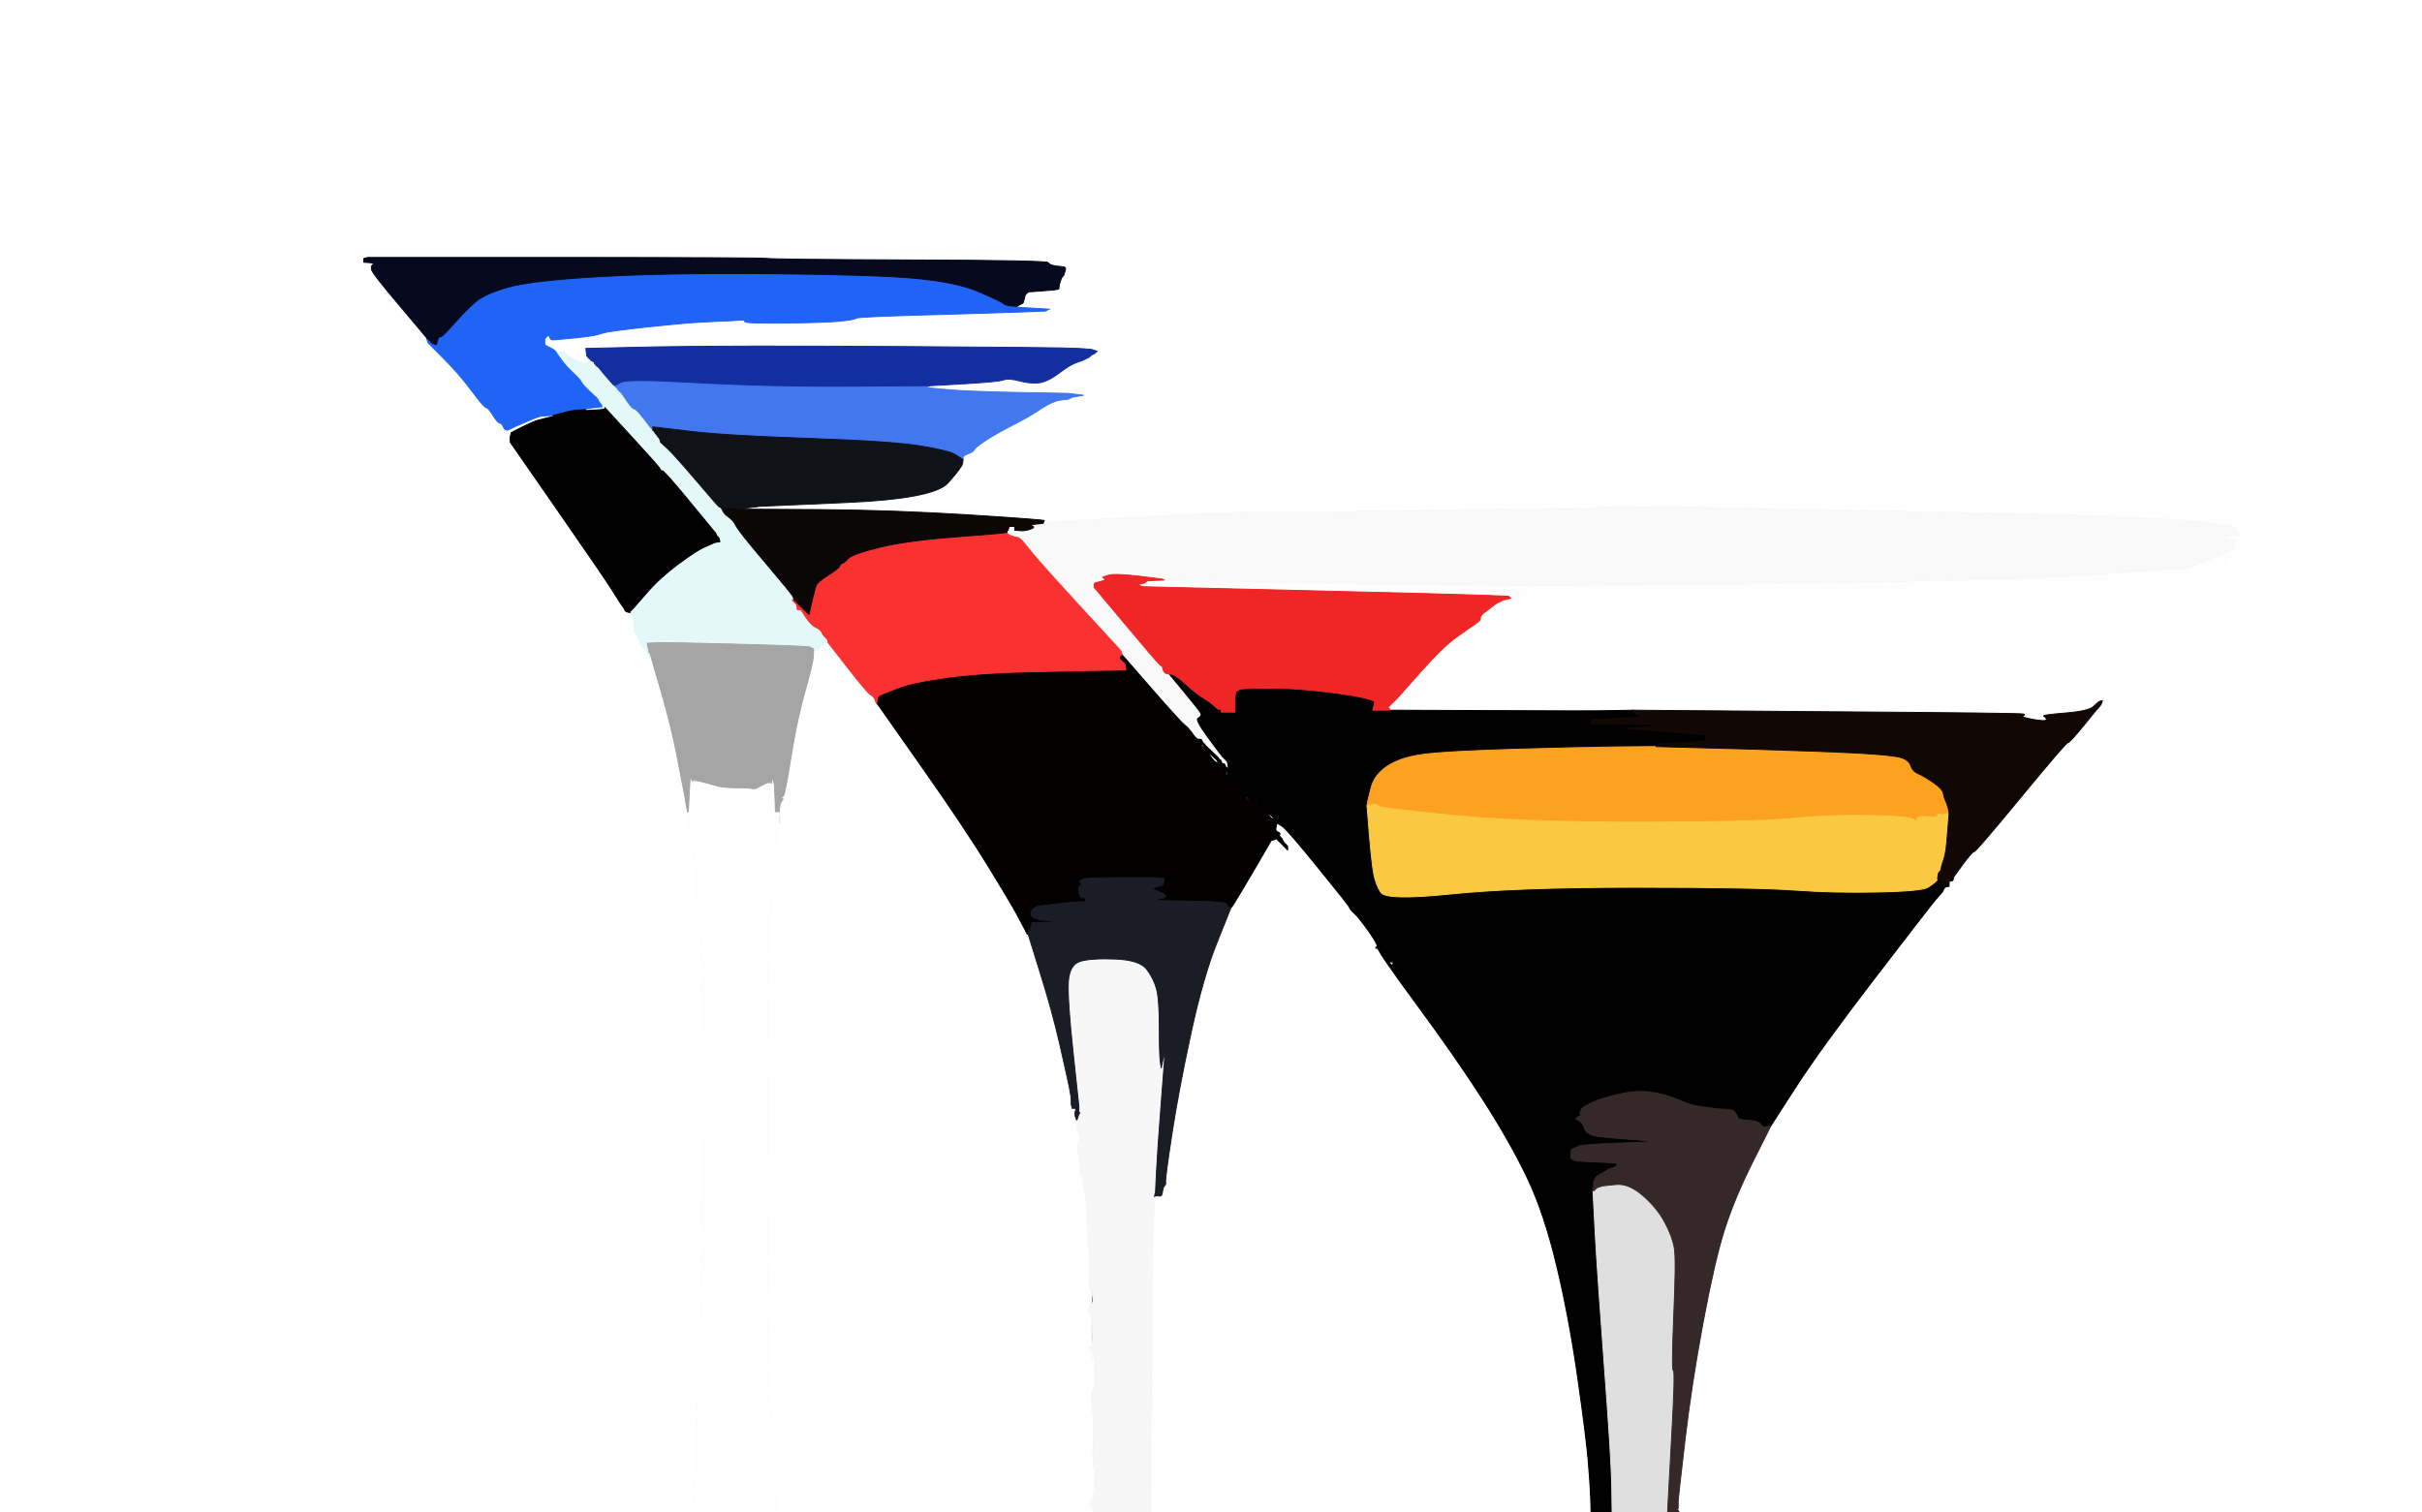 <!-- Created with clker.com Auto tracing tool http://www.clker.com) --> 
<svg 
   xmlns='http://www.w3.org/2000/svg'
   width='1265'
   height='790'>
<rect width="100%" height="100%" fill="#333333" stroke="none"/>
<path style='opacity:1;fill:#FFFFFF;fill-rule:evenodd;stroke:#FFFFFF;stroke-width:0.5px;stroke-linecap:butt;stroke-linejoin:miter;stroke-opacity:1;' d='M 0.0 395.0 L 0.0 0.0 L 632.5 0.0 L 1265.0 0.0 L 1265.0 395.0 L 1265.0 790.0 L 1071.0 790.0 L 877.0 790.0 L 876.8 789.5 L 876.5 789.0 L 876.2 788.8 L 876.0 788.5 L 876.2 788.2 L 876.5 788.0 L 876.5 787.0 L 876.5 786.0 L 876.5 784.5 Q 876.5 783.0 879.0 760.5 Q 881.5 738.0 887.0 705.5 Q 892.5 673.0 898.0 652.5 Q 903.5 632.0 913.8 610.5 L 924.0 589.0 L 924.2 589.0 Q 924.5 589.0 924.8 588.5 L 925.0 588.0 L 938.2 567.5 Q 951.5 547.0 979.8 510.2 Q 1008.0 473.5 1010.8 470.2 Q 1013.5 467.0 1013.8 466.8 L 1014.0 466.5 L 1014.2 466.2 L 1014.5 466.0 L 1015.0 465.0 L 1015.5 464.0 L 1015.8 463.8 L 1016.0 463.5 L 1016.2 463.2 Q 1016.5 463.0 1016.8 462.5 L 1017.0 462.0 L 1017.2 462.0 Q 1017.5 462.0 1017.8 461.5 L 1018.0 461.0 L 1018.0 460.8 L 1018.0 460.5 L 1019.0 460.2 L 1020.0 460.0 L 1020.2 459.0 L 1020.5 458.0 L 1025.2 451.5 Q 1030.0 445.0 1031.0 445.0 Q 1032.0 445.0 1055.5 416.5 Q 1079.0 388.0 1080.0 388.0 Q 1081.0 388.0 1087.8 379.0 Q 1094.5 370.0 1094.8 369.5 L 1095.0 369.0 L 1095.2 369.0 Q 1095.5 369.0 1095.8 368.5 L 1096.0 368.0 L 1096.2 368.0 Q 1096.5 368.0 1096.8 367.5 L 1097.0 367.0 L 1097.2 367.0 Q 1097.5 367.0 1097.8 366.5 L 1098.0 366.0 L 1101.0 362.5 Q 1104.0 359.0 1105.0 359.0 Q 1106.0 359.0 1117.0 345.5 Q 1128.0 332.0 1129.0 332.0 Q 1130.0 332.0 1149.2 309.5 Q 1168.5 287.0 1168.8 286.8 L 1169.0 286.5 L 1169.2 286.2 L 1169.5 286.0 L 1169.5 285.0 L 1169.5 284.0 L 1169.2 284.2 L 1169.0 284.5 L 1168.0 284.8 L 1167.0 285.0 L 1167.0 284.8 Q 1167.0 284.5 1167.5 283.2 Q 1168.0 282.0 1165.5 281.8 L 1163.0 281.5 L 1162.0 281.0 L 1161.0 280.5 L 1165.5 280.0 L 1170.0 279.5 L 1169.8 279.2 L 1169.5 279.0 L 1169.2 278.8 L 1169.0 278.5 L 1168.8 278.2 L 1168.5 278.0 L 1168.0 277.0 L 1167.5 276.0 L 1167.2 275.8 L 1167.0 275.5 L 1166.0 275.0 L 1165.0 274.5 L 1160.5 274.0 Q 1156.0 273.5 1131.0 271.5 Q 1106.0 269.5 1060.0 268.5 Q 1014.0 267.5 925.0 265.8 Q 836.0 264.0 836.0 265.0 Q 836.0 266.0 826.0 265.8 Q 816.0 265.5 752.5 266.5 Q 689.0 267.5 678.5 267.5 Q 668.0 267.5 655.5 267.5 Q 643.0 267.5 605.5 269.5 Q 568.0 271.5 556.5 272.2 L 545.0 273.0 L 545.0 272.8 Q 545.0 272.5 545.5 272.0 Q 546.0 271.5 506.5 269.0 Q 467.0 266.5 428.0 266.2 L 389.0 266.0 L 389.0 265.8 L 389.0 265.5 L 393.0 265.0 L 397.0 264.5 L 442.5 262.5 Q 488.0 260.5 495.2 252.2 Q 502.5 244.0 502.8 242.0 L 503.0 240.0 L 503.0 239.0 Q 503.0 238.0 505.8 237.0 Q 508.5 236.0 508.8 235.0 Q 509.0 234.0 514.2 230.5 Q 519.5 227.0 526.8 223.2 Q 534.0 219.5 536.2 218.2 Q 538.5 217.0 544.2 213.2 Q 550.0 209.5 554.0 209.0 L 558.0 208.5 L 559.0 208.0 L 560.0 207.5 L 563.0 207.0 L 566.0 206.5 L 562.0 206.0 L 558.0 205.5 L 531.5 205.0 Q 505.0 204.5 494.5 203.5 L 484.0 202.5 L 484.0 202.2 L 484.0 202.0 L 485.0 201.8 L 486.0 201.5 L 503.5 200.5 Q 521.0 199.5 524.0 198.5 Q 527.0 197.5 532.5 199.0 Q 538.0 200.5 542.5 200.0 Q 547.0 199.5 553.0 195.0 Q 559.0 190.5 562.0 189.5 Q 565.0 188.5 566.0 188.0 L 567.0 187.5 L 568.0 187.0 L 569.0 186.5 L 569.2 186.2 L 569.5 186.0 L 569.8 185.8 L 570.0 185.5 L 571.0 185.0 L 572.0 184.5 L 572.2 184.2 L 572.5 184.0 L 572.8 183.8 L 573.0 183.5 L 571.5 183.0 L 570.0 182.5 L 563.0 182.0 Q 556.0 181.5 467.5 181.0 Q 379.0 180.5 342.5 181.2 L 306.0 182.0 L 306.2 184.0 L 306.5 186.0 L 306.8 186.2 L 307.0 186.5 L 307.2 186.8 L 307.5 187.0 L 307.8 187.5 L 308.0 188.0 L 307.5 189.0 Q 307.0 190.0 308.5 190.0 L 310.0 190.0 L 310.2 190.0 L 310.5 190.0 L 310.8 190.2 L 311.0 190.5 L 311.2 190.8 L 311.5 191.0 L 311.8 191.5 L 312.0 192.0 L 311.0 192.2 L 310.0 192.5 L 309.0 192.5 L 308.0 192.5 L 307.0 192.0 L 306.0 191.5 L 305.0 191.0 Q 304.0 190.5 304.2 190.2 Q 304.5 190.0 300.2 188.0 Q 296.0 186.0 295.8 185.0 Q 295.5 184.0 293.2 184.0 L 291.0 184.0 L 290.5 183.8 Q 290.0 183.5 289.8 183.2 L 289.5 183.0 L 289.2 182.8 L 289.0 182.5 L 288.0 182.0 L 287.0 181.5 L 286.0 181.0 L 285.0 180.5 L 284.8 180.2 L 284.5 180.0 L 284.5 178.5 L 284.5 177.0 L 284.8 176.8 L 285.0 176.5 L 285.2 176.2 L 285.5 176.0 L 285.8 175.8 L 286.0 175.5 L 286.2 175.2 L 286.5 175.0 L 287.0 176.0 L 287.5 177.0 L 287.8 177.2 L 288.0 177.5 L 289.0 177.5 L 290.0 177.5 L 300.5 176.5 Q 311.0 175.5 314.2 174.2 Q 317.5 173.0 338.2 170.8 Q 359.0 168.5 372.0 168.0 Q 385.0 167.5 387.0 167.2 Q 389.0 167.0 389.0 168.0 Q 389.0 169.0 410.0 168.8 Q 431.0 168.5 438.8 167.8 Q 446.5 167.0 447.2 166.2 Q 448.0 165.5 484.0 164.5 Q 520.0 163.5 533.0 163.0 L 546.0 162.5 L 547.0 162.0 L 548.0 161.5 L 539.5 161.0 L 531.0 160.5 L 531.0 160.2 L 531.0 160.0 L 531.2 160.0 L 531.5 160.0 L 531.8 159.8 L 532.0 159.5 L 533.0 159.0 L 534.0 158.5 L 534.2 158.2 L 534.5 158.0 L 535.0 156.0 L 535.5 154.0 L 535.8 153.8 L 536.0 153.5 L 536.2 153.2 L 536.5 153.0 L 536.8 152.8 L 537.0 152.5 L 544.0 152.0 Q 551.0 151.5 552.0 151.2 L 553.0 151.0 L 553.2 149.5 L 553.5 148.0 L 554.0 146.5 L 554.5 145.0 L 554.8 144.8 L 555.0 144.5 L 555.2 144.2 L 555.5 144.0 L 556.0 142.5 L 556.5 141.0 L 556.5 140.5 L 556.5 140.0 L 556.2 139.8 L 556.0 139.5 L 552.0 139.0 Q 548.0 138.5 547.5 137.2 Q 547.0 136.0 475.5 135.8 Q 404.0 135.5 400.5 135.0 Q 397.0 134.5 294.5 134.5 L 192.0 134.5 L 191.0 134.8 L 190.0 135.0 L 190.0 136.0 L 190.0 137.0 L 193.0 137.2 Q 196.0 137.5 194.8 138.2 Q 193.5 139.0 194.2 141.2 Q 195.0 143.5 208.8 159.8 Q 222.5 176.0 222.8 176.5 L 223.0 177.0 L 223.2 178.0 L 223.5 179.0 L 223.8 179.2 L 224.0 179.5 L 224.2 179.8 L 224.5 180.0 L 224.8 180.2 L 225.0 180.5 L 232.2 187.8 Q 239.5 195.0 246.2 204.0 Q 253.0 213.0 254.0 213.0 Q 255.0 213.0 257.5 217.0 Q 260.0 221.0 261.0 221.0 Q 262.0 221.0 263.0 223.2 Q 264.0 225.5 266.2 224.2 Q 268.5 223.0 273.8 220.8 Q 279.0 218.5 280.5 218.0 L 282.0 217.5 L 285.5 217.2 L 289.0 217.0 L 289.0 217.2 L 289.0 217.5 L 287.0 218.0 L 285.0 218.5 L 283.0 219.0 L 281.0 219.5 L 279.5 220.0 Q 278.0 220.5 272.5 223.2 L 267.0 226.0 L 266.8 227.0 L 266.5 228.0 L 266.5 229.5 L 266.5 231.0 L 291.5 267.0 Q 316.5 303.0 320.5 309.5 Q 324.5 316.0 324.8 316.2 L 325.0 316.5 L 325.2 316.8 L 325.5 317.0 L 326.0 318.0 L 326.5 319.0 L 326.8 319.2 L 327.0 319.5 L 328.0 319.8 L 329.0 320.0 L 330.2 322.0 Q 331.5 324.0 331.2 327.2 Q 331.0 330.5 332.2 331.2 Q 333.5 332.0 334.0 334.5 Q 334.5 337.0 334.8 337.2 L 335.0 337.5 L 335.2 337.8 L 335.5 338.0 L 335.8 338.2 L 336.0 338.5 L 336.2 338.8 L 336.5 339.0 L 336.8 339.2 L 337.0 339.5 L 337.2 339.8 L 337.5 340.0 L 337.8 340.2 Q 338.0 340.5 338.5 340.8 L 339.0 341.0 L 339.2 342.0 Q 339.5 343.0 339.8 343.0 L 340.0 343.0 L 345.2 361.0 Q 350.5 379.0 353.5 394.5 Q 356.5 410.0 357.0 412.5 L 357.5 415.0 L 358.0 418.0 L 358.5 421.0 L 358.8 422.5 L 359.0 424.0 L 359.8 430.0 Q 360.5 436.0 363.0 458.5 Q 365.5 481.0 366.5 505.5 Q 367.5 530.0 367.0 608.0 Q 366.5 686.0 364.5 729.5 Q 362.5 773.0 362.0 781.0 L 361.5 789.0 L 361.2 789.5 L 361.0 790.0 L 180.5 790.0 L 0.0 790.0 L 0.0 395.0 z 
'/>
<path style='opacity:1;fill:#FFFFFF;fill-rule:evenodd;stroke:#FFFFFF;stroke-width:0.5px;stroke-linecap:butt;stroke-linejoin:miter;stroke-opacity:1;' d='M 663.2 428.0 L 662.0 425.0 L 665.8 428.5 Q 669.5 432.0 670.8 432.5 Q 672.0 433.0 688.2 453.0 Q 704.5 473.0 704.8 474.0 Q 705.0 475.0 707.2 477.0 Q 709.5 479.0 715.8 488.0 Q 722.0 497.0 721.2 497.5 Q 720.5 498.0 722.2 500.2 Q 724.0 502.5 725.8 502.8 Q 727.5 503.0 727.0 504.5 Q 726.5 506.0 748.5 536.5 Q 770.5 567.0 783.0 588.0 Q 795.5 609.0 802.5 626.0 Q 809.5 643.0 817.0 680.5 Q 824.5 718.0 827.5 746.5 Q 830.5 775.0 830.8 782.5 L 831.0 790.0 L 716.0 790.0 L 601.0 790.0 L 601.2 726.0 Q 601.5 662.0 602.2 643.5 L 603.0 625.0 L 603.5 624.8 Q 604.0 624.5 605.5 624.8 Q 607.0 625.0 607.2 622.5 Q 607.5 620.0 608.2 619.5 Q 609.0 619.0 608.8 617.5 Q 608.5 616.0 612.0 593.0 Q 615.5 570.0 622.0 540.0 Q 628.5 510.0 635.8 492.0 L 643.0 474.0 L 643.2 474.0 Q 643.5 474.0 653.8 456.5 L 664.0 439.0 L 665.0 438.8 L 666.0 438.5 L 666.2 438.2 L 666.5 438.0 L 668.0 439.5 Q 669.5 441.0 669.8 441.2 L 670.0 441.5 L 670.2 441.8 L 670.5 442.0 L 670.8 442.2 L 671.0 442.5 L 671.2 442.8 L 671.5 443.0 L 671.8 443.2 L 672.0 443.5 L 672.2 443.8 L 672.5 444.0 L 672.5 443.0 L 672.5 442.0 L 672.2 441.8 L 672.0 441.5 L 671.8 441.2 L 671.5 441.0 L 671.2 440.8 L 671.0 440.5 L 670.8 440.2 L 670.5 440.0 L 670.0 439.0 L 669.5 438.0 L 669.2 437.8 L 669.0 437.5 L 668.8 437.2 L 668.5 437.0 L 668.2 436.8 L 668.0 436.5 L 668.2 436.2 L 668.5 436.0 L 668.5 435.5 Q 668.5 435.0 666.2 434.0 Q 664.0 433.0 664.2 432.0 Q 664.5 431.0 663.2 428.0 z 
M 718.0 495.0 Q 718.0 494.0 719.0 494.0 Q 720.0 494.0 720.0 495.0 Q 720.0 496.0 719.0 496.0 Q 718.0 496.0 718.0 495.0 z 
'/>
<path style='opacity:1;fill:#FFFFFF;fill-rule:evenodd;stroke:#FFFFFF;stroke-width:0.5px;stroke-linecap:butt;stroke-linejoin:miter;stroke-opacity:1;' d='M 430.0 336.0 L 430.5 335.0 L 430.8 335.2 L 431.0 335.5 L 431.2 335.8 L 431.5 336.0 L 431.8 335.5 L 432.0 335.0 L 442.5 348.5 Q 453.0 362.0 454.8 363.0 Q 456.5 364.0 457.0 365.5 L 457.5 367.0 L 457.8 367.0 L 458.0 367.0 L 458.0 367.2 L 458.0 367.5 L 458.2 367.8 L 458.5 368.0 L 481.0 400.0 Q 503.5 432.0 515.5 451.5 Q 527.5 471.0 531.0 477.5 Q 534.5 484.0 535.0 485.0 L 535.5 486.0 L 536.0 487.0 L 536.5 488.0 L 536.8 488.0 L 537.0 488.0 L 543.2 508.0 Q 549.5 528.0 553.5 545.5 Q 557.5 563.0 558.5 568.0 Q 559.5 573.0 559.5 575.0 L 559.5 577.0 L 559.8 578.0 L 560.0 579.0 L 561.0 579.0 L 562.0 579.0 L 561.8 580.0 L 561.5 581.0 L 561.5 582.0 L 561.5 583.0 L 561.8 583.5 L 562.0 584.0 L 562.5 588.0 Q 563.0 592.0 563.8 592.5 Q 564.5 593.0 563.5 596.0 Q 562.5 599.0 563.5 604.5 Q 564.5 610.0 564.2 611.5 Q 564.0 613.0 564.8 613.5 Q 565.5 614.0 565.8 617.8 Q 566.0 621.5 566.8 623.2 Q 567.5 625.0 568.0 639.0 Q 568.5 653.0 569.0 654.5 Q 569.5 656.0 569.0 664.0 Q 568.5 672.0 569.5 673.5 Q 570.5 675.0 570.0 679.5 Q 569.5 684.0 568.8 684.8 Q 568.0 685.5 569.0 685.8 Q 570.0 686.0 570.2 698.5 Q 570.5 711.0 571.0 709.0 Q 571.5 707.0 571.8 716.5 Q 572.0 726.0 571.0 726.0 Q 570.0 726.0 570.2 732.5 L 570.5 739.0 L 571.0 735.0 L 571.5 731.0 L 571.0 748.5 Q 570.5 766.0 571.2 766.5 Q 572.0 767.0 571.8 774.0 Q 571.5 781.0 570.5 783.0 Q 569.5 785.0 569.5 786.0 L 569.5 787.0 L 569.8 787.2 L 570.0 787.5 L 571.0 788.0 L 572.0 788.5 L 571.8 788.8 L 571.5 789.0 L 571.2 789.5 L 571.0 790.0 L 488.0 790.0 L 405.0 790.0 L 405.2 789.0 Q 405.5 788.0 405.8 785.0 Q 406.0 782.0 405.0 782.0 Q 404.0 782.0 404.8 779.5 Q 405.5 777.0 404.5 761.0 Q 403.5 745.0 402.5 727.5 Q 401.5 710.0 401.0 622.5 Q 400.5 535.0 401.0 516.0 Q 401.5 497.0 402.5 481.5 Q 403.5 466.0 404.5 450.5 Q 405.5 435.0 406.2 434.2 Q 407.0 433.5 406.0 433.2 Q 405.0 433.0 405.0 432.0 Q 405.0 431.0 406.5 430.8 Q 408.0 430.5 407.5 427.2 L 407.0 424.0 L 407.2 422.0 L 407.5 420.0 L 408.0 419.0 L 408.5 418.0 L 408.8 417.8 L 409.0 417.5 L 408.8 417.2 L 408.5 417.0 L 408.2 416.8 L 408.0 416.5 L 409.0 416.0 Q 410.0 415.5 410.2 413.2 Q 410.5 411.0 409.8 410.5 Q 409.0 410.0 409.0 409.0 Q 409.0 408.0 410.0 408.0 Q 411.0 408.0 413.8 391.5 Q 416.5 375.0 421.0 359.5 Q 425.5 344.0 424.8 343.5 Q 424.0 343.0 424.5 341.0 L 425.0 339.0 L 425.2 339.0 L 425.5 339.0 L 425.8 339.2 L 426.0 339.5 L 426.2 339.8 L 426.5 340.0 L 426.8 339.8 L 427.0 339.5 L 427.2 339.2 L 427.5 339.0 L 427.8 338.8 L 428.0 338.5 L 428.2 338.2 L 428.5 338.0 L 428.8 337.8 L 429.0 337.5 L 429.2 337.2 L 429.5 337.0 L 430.0 336.0 z 
'/>
<path style='opacity:1;fill:#FEFEFE;fill-rule:evenodd;stroke:#FEFEFE;stroke-width:0.5px;stroke-linecap:butt;stroke-linejoin:miter;stroke-opacity:1;' d='M 1168.0 284.8 L 1169.0 284.5 L 1169.2 284.2 L 1169.5 284.0 L 1169.5 285.0 L 1169.5 286.0 L 1169.2 286.2 L 1169.0 286.5 L 1168.8 286.8 Q 1168.5 287.0 1149.2 309.5 Q 1130.0 332.0 1129.0 332.0 Q 1128.0 332.0 1117.0 345.5 Q 1106.0 359.0 1105.0 359.0 Q 1104.0 359.0 1101.0 362.5 L 1098.0 366.0 L 1097.5 366.2 Q 1097.0 366.5 1097.0 366.8 L 1097.0 367.0 L 1096.5 367.2 Q 1096.0 367.5 1096.0 367.8 L 1096.0 368.0 L 1095.5 368.2 Q 1095.0 368.5 1095.0 368.8 L 1095.0 369.0 L 1094.0 369.2 Q 1093.0 369.5 1092.0 370.5 Q 1091.0 371.5 1078.5 372.5 Q 1066.0 373.5 1067.5 374.2 Q 1069.0 375.0 1068.8 376.0 Q 1068.5 377.0 1061.8 375.8 Q 1055.0 374.5 1056.5 374.0 Q 1058.0 373.5 1057.0 373.0 Q 1056.0 372.5 954.5 371.8 L 853.0 371.0 L 842.5 371.2 Q 832.0 371.5 779.0 371.2 L 726.0 371.0 L 725.8 370.5 L 725.5 370.0 L 725.2 369.8 L 725.0 369.5 L 725.2 369.2 L 725.5 369.0 L 725.8 368.8 L 726.0 368.5 L 726.2 368.2 L 726.5 368.0 L 726.8 367.8 L 727.0 367.5 L 727.2 367.2 L 727.5 367.0 L 727.8 366.8 L 728.0 366.5 L 728.2 366.2 L 728.5 366.0 L 728.8 365.8 L 729.0 365.5 L 729.2 365.2 L 729.5 365.0 L 729.8 364.8 L 730.0 364.5 L 742.0 351.0 Q 754.0 337.5 760.8 332.8 Q 767.5 328.0 770.5 326.0 Q 773.5 324.0 773.2 322.8 Q 773.0 321.5 776.8 318.8 Q 780.5 316.0 780.8 315.8 Q 781.0 315.5 782.0 315.0 L 783.0 314.5 L 784.0 314.0 L 785.0 313.5 L 787.0 313.0 L 789.0 312.5 L 788.8 312.2 L 788.5 312.0 L 788.2 311.8 L 788.0 311.5 L 776.0 311.0 Q 764.0 310.5 680.5 308.5 L 597.0 306.5 L 595.5 306.0 L 594.0 305.5 L 596.0 305.0 L 598.0 304.5 L 598.2 304.2 L 598.5 304.0 L 598.8 303.8 L 599.0 303.5 L 603.5 303.2 L 608.0 303.0 L 698.5 304.8 Q 789.0 306.5 910.0 305.0 Q 1031.0 303.5 1068.5 301.5 Q 1106.0 299.5 1121.5 298.0 Q 1137.0 296.5 1139.5 297.0 Q 1142.0 297.5 1143.2 296.8 Q 1144.5 296.0 1148.8 294.2 Q 1153.0 292.5 1160.0 289.8 Q 1167.0 287.0 1167.0 286.0 L 1167.0 285.0 L 1168.0 284.8 z 
'/>
<path style='opacity:1;fill:#FEFEFE;fill-rule:evenodd;stroke:#FEFEFE;stroke-width:0.5px;stroke-linecap:butt;stroke-linejoin:miter;stroke-opacity:1;' d='M 360.0 414.5 L 360.5 405.0 L 361.0 406.5 L 361.5 408.0 L 361.8 407.8 L 362.0 407.5 L 365.8 408.2 Q 369.5 409.0 373.2 410.2 Q 377.0 411.5 384.5 411.5 Q 392.0 411.5 393.0 412.0 Q 394.0 412.5 397.5 410.5 Q 401.0 408.5 402.0 408.8 L 403.0 409.0 L 403.2 407.5 L 403.5 406.0 L 404.0 408.0 L 404.5 410.0 L 404.8 417.0 L 405.0 424.0 L 406.0 424.0 L 407.0 424.0 L 407.0 429.0 Q 407.0 434.0 406.2 434.5 Q 405.5 435.0 404.5 450.5 Q 403.5 466.0 402.5 481.5 Q 401.5 497.0 401.0 516.0 Q 400.5 535.0 401.0 622.5 Q 401.5 710.0 402.5 727.5 Q 403.5 745.0 404.5 761.0 Q 405.5 777.0 404.8 779.5 Q 404.0 782.0 405.0 782.0 Q 406.0 782.0 405.8 785.0 Q 405.5 788.0 405.2 789.0 L 405.0 790.0 L 383.0 790.0 L 361.0 790.0 L 361.2 789.5 L 361.5 789.0 L 362.0 781.0 Q 362.5 773.0 364.5 729.5 Q 366.5 686.0 367.0 608.0 Q 367.5 530.0 366.5 505.5 Q 365.5 481.0 363.0 458.5 Q 360.5 436.0 359.8 430.0 L 359.0 424.0 L 359.2 424.0 L 359.5 424.0 L 360.0 414.5 z 
'/>
<path style='opacity:1;fill:#010000;fill-rule:evenodd;stroke:#010000;stroke-width:0.5px;stroke-linecap:butt;stroke-linejoin:miter;stroke-opacity:1;' d='M 637.8 371.0 L 638.0 372.0 L 641.5 372.0 L 645.0 372.0 L 645.0 366.8 Q 645.0 361.5 645.8 361.2 Q 646.5 361.0 647.2 360.2 Q 648.0 359.5 663.5 359.5 Q 679.0 359.5 698.8 362.2 Q 718.5 365.0 718.0 367.0 Q 717.5 369.0 717.2 370.0 L 717.0 371.0 L 721.5 371.0 L 726.0 371.0 L 779.0 371.2 Q 832.0 371.5 842.5 371.2 L 853.0 371.0 L 853.0 371.2 L 853.0 371.5 L 853.2 371.8 L 853.5 372.0 L 853.8 372.2 L 854.0 372.5 L 854.2 372.8 L 854.5 373.0 L 854.8 373.2 Q 855.0 373.5 857.5 374.0 L 860.0 374.5 L 850.5 375.0 Q 841.0 375.5 836.0 375.8 L 831.0 376.0 L 831.0 377.0 L 831.0 378.0 L 847.0 378.2 L 863.0 378.5 L 863.2 378.8 L 863.5 379.0 L 863.8 379.2 L 864.0 379.5 L 856.5 380.0 L 849.0 380.5 L 861.5 381.5 Q 874.0 382.5 881.0 383.0 L 888.0 383.5 L 889.5 383.8 L 891.0 384.0 L 891.0 385.5 L 891.0 387.0 L 889.5 387.2 L 888.0 387.5 L 877.5 388.0 L 867.0 388.5 L 866.0 389.0 L 865.0 389.5 L 865.0 389.8 L 865.0 390.0 L 843.5 390.2 Q 822.0 390.5 789.0 391.5 Q 756.0 392.5 744.0 394.0 Q 732.0 395.5 725.0 400.0 Q 718.0 404.5 716.2 411.2 L 714.5 418.0 L 714.2 419.5 L 714.0 421.0 L 715.2 436.0 Q 716.5 451.0 717.5 456.5 Q 718.5 462.0 721.2 466.2 Q 724.0 470.5 758.0 467.0 Q 792.0 463.5 854.5 463.5 Q 917.0 463.5 937.5 465.0 Q 958.0 466.5 981.0 466.0 Q 1004.0 465.5 1007.0 463.5 Q 1010.0 461.5 1010.2 461.2 L 1010.5 461.0 L 1010.8 460.8 L 1011.0 460.5 L 1011.2 460.2 L 1011.5 460.0 L 1011.8 459.5 L 1012.0 459.0 L 1012.2 459.0 L 1012.5 459.0 L 1012.8 459.2 L 1013.0 459.5 L 1013.2 459.8 L 1013.5 460.0 L 1013.8 460.2 L 1014.0 460.5 L 1016.0 460.8 L 1018.0 461.0 L 1018.0 462.0 L 1018.0 463.0 L 1017.0 463.2 L 1016.0 463.5 L 1015.8 463.8 L 1015.5 464.0 L 1015.0 465.0 L 1014.5 466.0 L 1014.2 466.2 L 1014.0 466.5 L 1013.8 466.8 Q 1013.5 467.0 1010.8 470.2 Q 1008.0 473.5 979.8 510.2 Q 951.5 547.0 938.2 567.5 L 925.0 588.0 L 924.5 588.2 Q 924.0 588.5 924.0 588.8 L 924.0 589.0 L 922.5 589.0 Q 921.0 589.0 919.5 587.2 Q 918.0 585.5 913.0 585.2 Q 908.0 585.0 907.8 584.0 Q 907.5 583.0 906.2 581.2 Q 905.0 579.5 901.5 579.5 Q 898.0 579.5 891.0 578.5 Q 884.0 577.5 881.5 576.5 Q 879.0 575.5 874.0 573.5 Q 869.0 571.5 862.0 570.5 Q 855.0 569.5 846.0 571.5 Q 837.0 573.5 831.5 576.0 Q 826.0 578.5 825.8 579.8 L 825.5 581.0 L 825.2 581.2 L 825.0 581.5 L 825.2 581.8 L 825.5 582.0 L 825.8 582.2 L 826.0 582.5 L 825.0 583.0 L 824.0 583.5 L 823.8 583.8 L 823.5 584.0 L 823.2 584.2 L 823.0 584.5 L 824.0 585.0 L 825.0 585.5 L 825.2 585.8 L 825.5 586.0 L 825.8 586.2 L 826.0 586.5 L 826.2 586.8 L 826.5 587.0 L 827.8 590.0 Q 829.0 593.0 835.5 593.8 Q 842.0 594.5 849.0 595.0 L 856.0 595.5 L 860.0 596.0 L 864.0 596.5 L 849.5 597.0 Q 835.0 597.5 830.0 598.0 L 825.0 598.5 L 824.0 599.0 L 823.0 599.5 L 822.0 600.0 L 821.0 600.5 L 820.8 600.8 L 820.5 601.0 L 820.5 603.0 L 820.5 605.0 L 820.8 605.2 L 821.0 605.5 L 822.0 606.0 L 823.0 606.5 L 833.5 607.0 L 844.0 607.5 L 844.2 607.8 L 844.5 608.0 L 844.5 608.5 L 844.5 609.0 L 844.2 609.2 L 844.0 609.5 L 842.5 610.0 L 841.0 610.5 L 840.0 611.0 Q 839.0 611.5 836.5 613.0 L 834.0 614.5 L 833.8 614.8 L 833.5 615.0 L 833.0 616.0 L 832.5 617.0 L 832.2 619.5 L 832.0 622.0 L 833.2 645.0 Q 834.5 668.0 838.0 714.5 Q 841.5 761.0 841.8 775.5 L 842.0 790.0 L 836.5 790.0 L 831.0 790.0 L 830.8 782.5 Q 830.5 775.0 829.5 763.0 Q 828.5 751.0 824.0 719.5 Q 819.5 688.0 813.0 661.0 Q 806.5 634.0 798.0 616.0 Q 789.5 598.0 775.5 576.0 Q 761.5 554.0 740.5 525.5 Q 719.5 497.0 719.5 495.0 Q 719.5 493.0 714.5 486.0 Q 709.5 479.0 707.2 477.0 Q 705.0 475.0 704.8 474.0 Q 704.5 473.0 688.2 453.0 Q 672.0 433.0 669.5 431.5 L 667.0 430.0 L 666.8 429.5 Q 666.5 429.0 666.2 429.0 L 666.0 429.0 L 665.8 428.5 Q 665.5 428.0 665.2 428.0 L 665.0 428.0 L 664.8 427.0 Q 664.5 426.0 663.2 425.5 L 662.0 425.0 L 661.5 424.8 Q 661.0 424.5 660.2 425.2 Q 659.5 426.0 655.0 421.0 Q 650.5 416.0 651.8 415.2 Q 653.0 414.5 652.5 414.0 Q 652.0 413.5 649.5 413.0 Q 647.0 412.5 644.2 409.2 Q 641.5 406.0 641.2 403.5 L 641.0 401.0 L 640.8 400.5 Q 640.5 400.0 640.2 400.0 L 640.0 400.0 L 639.8 400.5 Q 639.5 401.0 637.8 401.0 Q 636.0 401.0 635.5 399.5 L 635.0 398.0 L 635.5 398.0 L 636.0 398.0 L 636.0 397.8 Q 636.0 397.5 636.5 397.2 L 637.0 397.0 L 637.2 397.0 L 637.5 397.0 L 637.8 397.5 L 638.0 398.0 L 638.2 398.0 Q 638.5 398.0 638.5 397.0 L 638.5 396.0 L 638.2 395.8 L 638.0 395.5 L 637.8 395.2 Q 637.5 395.0 630.5 385.5 Q 623.5 376.0 625.2 375.0 Q 627.0 374.0 626.8 373.0 Q 626.5 372.0 619.2 363.2 L 612.0 354.5 L 611.8 354.2 Q 611.5 354.0 610.8 353.0 L 610.0 352.0 L 609.8 351.5 Q 609.5 351.0 609.2 351.0 L 609.0 351.0 L 608.8 350.5 Q 608.5 350.0 608.2 350.0 L 608.0 350.0 L 607.8 349.5 Q 607.5 349.0 607.2 348.5 L 607.0 348.0 L 608.0 347.5 Q 609.0 347.0 612.5 350.8 Q 616.0 354.5 620.8 358.8 Q 625.5 363.0 626.5 362.0 Q 627.5 361.0 629.8 363.8 Q 632.0 366.5 633.8 367.8 Q 635.5 369.0 636.2 369.8 Q 637.0 370.5 637.2 370.2 Q 637.5 370.0 637.8 371.0 z 
M 645.2 407.8 Q 645.0 407.5 645.2 407.2 Q 645.5 407.0 645.5 407.5 Q 645.5 408.0 645.2 407.8 z 
M 654.2 418.0 Q 654.0 417.0 655.2 417.5 Q 656.5 418.0 656.8 419.0 Q 657.0 420.0 655.8 419.5 Q 654.5 419.0 654.2 418.0 z 
M 721.2 496.8 Q 721.0 496.5 721.2 496.2 Q 721.5 496.0 721.5 496.5 Q 721.5 497.0 721.2 496.8 z 
M 726.0 503.0 Q 726.0 502.0 727.0 502.0 Q 728.0 502.0 728.0 503.0 Q 728.0 504.0 727.0 504.0 Q 726.0 504.0 726.0 503.0 z 
'/>
<path style='opacity:1;fill:#FAF9F9;fill-rule:evenodd;stroke:#FAF9F9;stroke-width:0.5px;stroke-linecap:butt;stroke-linejoin:miter;stroke-opacity:1;' d='M 1160.5 274.0 L 1165.0 274.5 L 1166.0 275.0 L 1167.0 275.5 L 1167.2 275.8 L 1167.5 276.0 L 1168.0 277.0 L 1168.5 278.0 L 1168.8 278.2 L 1169.0 278.5 L 1169.2 278.8 L 1169.5 279.0 L 1169.8 279.2 L 1170.0 279.5 L 1165.5 280.0 L 1161.0 280.5 L 1162.0 281.0 L 1163.0 281.5 L 1165.5 281.8 Q 1168.0 282.0 1167.5 283.2 Q 1167.0 284.5 1167.0 284.8 L 1167.0 285.0 L 1167.0 286.0 Q 1167.0 287.0 1160.0 289.8 Q 1153.0 292.5 1148.8 294.2 Q 1144.5 296.0 1143.2 296.8 Q 1142.0 297.5 1139.5 297.0 Q 1137.0 296.5 1121.5 298.0 Q 1106.0 299.5 1068.5 301.5 Q 1031.0 303.5 910.0 305.0 Q 789.0 306.5 698.5 304.8 L 608.0 303.0 L 608.0 302.8 Q 608.0 302.5 595.0 301.0 Q 582.0 299.5 579.0 300.5 L 576.0 301.5 L 576.2 301.8 L 576.5 302.0 L 576.8 302.2 L 577.0 302.5 L 577.2 302.8 Q 577.5 303.0 574.8 303.8 L 572.0 304.5 L 571.8 304.8 L 571.5 305.0 L 571.5 306.0 L 571.5 307.0 L 571.8 307.2 L 572.0 307.5 L 572.2 307.8 L 572.5 308.0 L 588.0 326.5 Q 603.5 345.0 604.8 346.2 Q 606.0 347.5 606.5 347.8 L 607.0 348.0 L 607.2 349.0 Q 607.5 350.0 607.8 350.0 L 608.0 350.0 L 608.0 350.2 Q 608.0 350.5 608.5 350.8 L 609.0 351.0 L 609.0 351.2 Q 609.0 351.5 609.5 351.8 L 610.0 352.0 L 610.8 353.0 Q 611.5 354.0 611.8 354.2 L 612.0 354.5 L 619.2 363.2 Q 626.5 372.0 626.8 373.0 Q 627.0 374.0 625.2 375.0 Q 623.5 376.0 630.5 385.5 Q 637.5 395.0 637.8 395.2 L 638.0 395.5 L 638.2 395.8 L 638.5 396.0 L 638.8 396.2 L 639.0 396.5 L 639.2 396.8 L 639.5 397.0 L 639.8 397.2 L 640.0 397.5 L 640.2 397.8 L 640.5 398.0 L 640.8 399.5 L 641.0 401.0 L 640.5 400.8 L 640.0 400.5 L 640.0 400.2 L 640.0 400.0 L 639.5 399.8 L 639.0 399.5 L 639.0 399.2 L 639.0 399.0 L 638.5 398.8 L 638.0 398.5 L 638.0 398.2 L 638.0 398.0 L 637.8 397.5 L 637.5 397.0 L 637.2 397.0 L 637.0 397.0 L 637.0 396.8 L 637.0 396.5 L 636.0 396.5 L 635.0 396.5 L 635.2 396.8 L 635.5 397.0 L 635.8 397.5 L 636.0 398.0 L 635.5 398.0 L 635.0 398.0 L 634.5 397.8 Q 634.0 397.5 633.5 397.0 Q 633.0 396.5 631.5 393.8 Q 630.0 391.0 629.0 390.8 Q 628.0 390.5 607.0 366.2 L 586.0 342.0 L 585.8 341.5 Q 585.5 341.0 585.2 341.0 L 585.0 341.0 L 584.8 340.5 Q 584.5 340.0 584.2 340.0 L 584.0 340.0 L 583.8 339.5 Q 583.5 339.0 583.2 339.0 L 583.0 339.0 L 582.8 338.5 Q 582.5 338.0 561.5 314.5 Q 540.5 291.0 536.8 286.0 Q 533.0 281.0 531.5 280.8 L 530.0 280.5 L 528.5 280.0 L 527.0 279.5 L 526.8 279.2 L 526.5 279.0 L 526.2 278.8 L 526.0 278.5 L 526.0 278.2 L 526.0 278.0 L 526.0 277.8 L 526.0 277.5 L 526.2 277.2 L 526.5 277.0 L 526.8 276.0 L 527.0 275.0 L 528.5 275.0 L 530.0 275.0 L 530.0 276.0 L 530.0 277.0 L 532.5 277.2 Q 535.0 277.5 538.0 276.5 Q 541.0 275.5 539.2 274.8 Q 537.5 274.0 541.2 273.8 Q 545.0 273.5 545.0 273.2 L 545.0 273.0 L 556.5 272.2 Q 568.0 271.5 605.5 269.5 Q 643.0 267.5 655.5 267.5 Q 668.0 267.5 678.5 267.5 Q 689.0 267.5 752.5 266.5 Q 816.0 265.5 826.0 265.8 Q 836.0 266.0 836.0 265.0 Q 836.0 264.0 925.0 265.8 Q 1014.0 267.5 1060.0 268.5 Q 1106.0 269.5 1129.0 271.0 Q 1152.0 272.5 1154.0 273.0 Q 1156.0 273.5 1160.5 274.0 z 
M 627.2 386.8 Q 627.0 386.5 627.2 386.2 Q 627.5 386.0 627.5 386.5 Q 627.5 387.0 627.2 386.8 z 
M 628.5 389.0 Q 628.0 388.5 629.0 388.2 Q 630.0 388.0 629.5 388.8 Q 629.0 389.5 628.5 389.0 z 
'/>
<path style='opacity:1;fill:#020100;fill-rule:evenodd;stroke:#020100;stroke-width:0.5px;stroke-linecap:butt;stroke-linejoin:miter;stroke-opacity:1;' d='M 583.2 340.5 L 583.0 339.0 L 583.2 339.0 Q 583.5 339.0 583.8 339.5 L 584.0 340.0 L 584.0 340.2 Q 584.0 340.5 584.5 340.8 L 585.0 341.0 L 585.0 341.2 Q 585.0 341.5 585.5 341.8 L 586.0 342.0 L 601.5 359.8 Q 617.0 377.5 618.8 378.8 Q 620.5 380.0 622.8 383.2 Q 625.0 386.5 626.2 386.2 Q 627.5 386.0 627.8 387.0 Q 628.0 388.0 631.8 391.5 Q 635.5 395.0 636.0 395.5 Q 636.5 396.0 636.8 396.5 L 637.0 397.0 L 637.2 397.0 L 637.5 397.0 L 637.8 397.5 L 638.0 398.0 L 638.0 398.2 L 638.0 398.5 L 638.5 398.8 L 639.0 399.0 L 639.2 399.0 Q 639.5 399.0 639.8 399.5 L 640.0 400.0 L 640.0 400.2 L 640.0 400.5 L 640.5 400.8 L 641.0 401.0 L 642.2 403.5 Q 643.5 406.0 643.2 407.0 Q 643.0 408.0 645.2 408.0 Q 647.5 408.0 650.8 412.5 Q 654.0 417.0 655.0 417.0 Q 656.0 417.0 656.5 420.2 Q 657.0 423.5 658.2 424.8 Q 659.5 426.0 660.2 425.2 Q 661.0 424.5 661.5 424.8 L 662.0 425.0 L 663.0 426.2 Q 664.0 427.5 664.5 427.8 L 665.0 428.0 L 665.0 428.2 Q 665.0 428.5 665.5 428.8 L 666.0 429.0 L 666.0 429.2 Q 666.0 429.5 666.5 429.8 L 667.0 430.0 L 666.5 432.0 Q 666.0 434.0 667.2 434.5 Q 668.5 435.0 668.5 435.5 L 668.5 436.0 L 668.2 436.2 L 668.0 436.5 L 668.2 436.8 L 668.5 437.0 L 668.8 437.2 L 669.0 437.5 L 669.2 437.8 L 669.5 438.0 L 670.0 439.0 L 670.5 440.0 L 670.8 440.2 L 671.0 440.5 L 671.2 440.8 L 671.5 441.0 L 671.8 441.2 L 672.0 441.5 L 672.2 441.8 L 672.5 442.0 L 672.5 443.0 L 672.5 444.0 L 672.2 443.8 L 672.0 443.5 L 671.8 443.2 L 671.5 443.0 L 671.2 442.8 L 671.0 442.5 L 670.8 442.2 L 670.5 442.0 L 670.2 441.8 L 670.0 441.5 L 669.8 441.2 Q 669.5 441.0 668.0 439.5 L 666.5 438.0 L 666.2 438.2 L 666.0 438.5 L 665.0 438.8 L 664.0 439.0 L 653.8 456.5 Q 643.5 474.0 643.2 474.0 L 643.0 474.0 L 642.0 474.0 Q 641.0 474.0 640.8 472.5 Q 640.5 471.0 624.2 470.8 L 608.0 470.5 L 606.0 470.5 L 604.0 470.5 L 604.2 470.2 L 604.5 470.0 L 604.8 469.8 L 605.0 469.5 L 607.0 469.2 Q 609.0 469.0 608.8 468.0 Q 608.5 467.0 605.2 465.8 L 602.0 464.5 L 602.2 464.2 L 602.5 464.0 L 602.8 463.8 Q 603.0 463.5 605.0 463.0 L 607.0 462.5 L 607.2 462.2 L 607.5 462.0 L 607.8 460.5 L 608.0 459.0 L 606.0 458.8 L 604.0 458.5 L 586.5 458.5 Q 569.0 458.5 567.0 459.0 L 565.0 459.5 L 564.8 459.8 L 564.5 460.0 L 564.2 460.2 L 564.0 460.5 L 564.2 460.8 L 564.5 461.0 L 564.8 462.0 Q 565.0 463.0 564.0 463.0 Q 563.0 463.0 563.5 466.0 Q 564.0 469.0 565.5 469.0 L 567.0 469.0 L 567.0 470.0 L 567.0 471.0 L 562.0 471.2 Q 557.0 471.5 549.5 472.5 L 542.0 473.5 L 541.0 474.0 L 540.0 474.5 L 539.8 474.8 L 539.5 475.0 L 539.2 475.2 L 539.0 475.5 L 538.8 475.8 L 538.5 476.0 L 538.5 477.0 L 538.5 478.0 L 538.8 478.2 L 539.0 478.5 L 539.2 478.8 L 539.5 479.0 L 539.8 479.2 L 540.0 479.5 L 541.5 480.0 L 543.0 480.5 L 548.5 481.0 L 554.0 481.5 L 546.5 481.8 L 539.0 482.0 L 538.8 483.5 L 538.5 485.0 L 538.2 485.2 L 538.0 485.5 L 537.8 485.8 L 537.5 486.0 L 537.2 487.0 L 537.0 488.0 L 536.8 488.0 L 536.5 488.0 L 536.0 487.0 L 535.5 486.0 L 535.0 485.0 Q 534.5 484.0 531.0 477.5 Q 527.5 471.0 515.5 451.5 Q 503.5 432.0 481.0 400.0 L 458.5 368.0 L 458.2 367.8 L 458.0 367.5 L 458.0 367.2 L 458.0 367.0 L 458.2 365.5 L 458.5 364.0 L 458.8 363.8 L 459.0 363.5 L 460.0 363.0 L 461.0 362.5 L 468.5 359.5 Q 476.0 356.5 494.0 354.0 Q 512.0 351.5 536.0 351.0 Q 560.0 350.5 574.0 350.2 L 588.0 350.0 L 587.8 348.5 L 587.5 347.0 L 587.2 346.8 L 587.0 346.5 L 586.8 346.2 L 586.5 346.0 L 586.2 345.8 L 586.0 345.5 L 585.8 345.2 L 585.5 345.0 L 585.2 344.8 L 585.0 344.5 L 584.8 344.2 L 584.5 344.0 L 584.0 343.0 Q 583.5 342.0 583.2 340.5 z 
M 627.5 390.0 Q 627.0 389.5 628.0 389.2 Q 629.0 389.0 628.5 389.8 Q 628.0 390.5 627.5 390.0 z 
M 632.8 394.5 L 635.5 397.0 L 635.8 397.5 L 636.0 398.0 L 636.2 398.0 Q 636.5 398.0 637.8 400.0 Q 639.0 402.0 638.0 401.8 Q 637.0 401.5 636.0 399.8 L 635.0 398.0 L 634.5 397.8 Q 634.0 397.5 632.0 394.8 Q 630.0 392.0 632.8 394.5 z 
M 640.0 404.0 Q 640.0 403.0 641.0 403.0 Q 642.0 403.0 642.0 404.0 Q 642.0 405.0 641.0 405.0 Q 640.0 405.0 640.0 404.0 z 
M 648.2 412.8 Q 648.0 412.5 648.2 412.2 Q 648.5 412.0 648.5 412.5 Q 648.5 413.0 648.2 412.8 z 
M 650.8 416.8 Q 650.0 415.5 651.8 416.2 Q 653.5 417.0 654.2 418.2 Q 655.0 419.5 653.2 418.8 Q 651.5 418.0 650.8 416.8 z 
'/>
<path style='opacity:1;fill:#FDA121;fill-rule:evenodd;stroke:#FDA121;stroke-width:0.5px;stroke-linecap:butt;stroke-linejoin:miter;stroke-opacity:1;' d='M 843.5 390.2 L 865.0 390.0 L 909.5 391.2 Q 954.0 392.5 971.5 393.5 Q 989.0 394.5 993.0 395.8 Q 997.0 397.0 998.0 400.0 Q 999.0 403.0 1002.0 404.2 Q 1005.0 405.5 1009.8 408.8 Q 1014.5 412.0 1015.0 414.5 Q 1015.5 417.0 1016.0 418.0 L 1016.5 419.0 L 1017.0 420.5 L 1017.5 422.0 L 1017.8 423.5 L 1018.0 425.0 L 1016.5 425.2 L 1015.0 425.5 L 1014.8 425.8 L 1014.5 426.0 L 1014.2 425.8 L 1014.0 425.5 L 1013.0 425.2 Q 1012.0 425.0 1012.0 426.0 Q 1012.0 427.0 1009.0 426.8 Q 1006.0 426.5 1003.5 426.5 Q 1001.0 426.5 1001.2 428.2 Q 1001.5 430.0 999.8 428.2 Q 998.0 426.5 978.0 426.0 Q 958.0 425.5 936.5 427.5 Q 915.0 429.5 855.0 429.5 Q 795.0 429.5 757.5 425.8 Q 720.0 422.0 719.8 421.0 Q 719.5 420.0 717.2 420.2 L 715.0 420.5 L 714.8 420.8 L 714.5 421.0 L 714.2 421.0 L 714.0 421.0 L 714.2 419.5 L 714.5 418.0 L 716.2 411.2 Q 718.0 404.5 725.0 400.0 Q 732.0 395.5 744.0 394.0 Q 756.0 392.5 789.0 391.5 Q 822.0 390.5 843.5 390.2 z 
'/>
<path style='opacity:1;fill:#FBC842;fill-rule:evenodd;stroke:#FBC842;stroke-width:0.5px;stroke-linecap:butt;stroke-linejoin:miter;stroke-opacity:1;' d='M 714.8 420.8 L 715.0 420.5 L 717.2 420.2 Q 719.5 420.0 719.8 421.0 Q 720.0 422.0 757.5 425.8 Q 795.0 429.5 855.0 429.5 Q 915.0 429.5 936.5 427.5 Q 958.0 425.5 978.0 426.0 Q 998.0 426.5 999.8 428.2 Q 1001.5 430.0 1001.2 428.2 Q 1001.0 426.5 1003.5 426.5 Q 1006.0 426.5 1009.0 426.8 Q 1012.0 427.0 1012.0 426.0 Q 1012.0 425.0 1013.0 425.2 L 1014.0 425.5 L 1014.2 425.8 L 1014.5 426.0 L 1014.8 425.8 L 1015.0 425.5 L 1016.5 425.2 L 1018.0 425.0 L 1017.2 435.0 Q 1016.5 445.0 1015.5 448.0 Q 1014.5 451.0 1014.0 453.0 L 1013.5 455.0 L 1013.2 455.2 L 1013.0 455.5 L 1012.8 455.8 L 1012.5 456.0 L 1012.2 457.5 L 1012.0 459.0 L 1011.8 459.5 L 1011.5 460.0 L 1011.2 460.2 L 1011.0 460.5 L 1010.8 460.8 L 1010.5 461.0 L 1010.2 461.2 Q 1010.0 461.5 1007.0 463.5 Q 1004.0 465.5 981.0 466.0 Q 958.0 466.5 937.5 465.0 Q 917.0 463.5 854.5 463.5 Q 792.0 463.5 758.0 467.0 Q 724.0 470.5 721.2 466.2 Q 718.5 462.0 717.5 456.5 Q 716.5 451.0 715.2 436.0 L 714.0 421.0 L 714.2 421.0 L 714.5 421.0 L 714.8 420.8 z 
'/>
<path style='opacity:1;fill:#1F64F7;fill-rule:evenodd;stroke:#1F64F7;stroke-width:0.5px;stroke-linecap:butt;stroke-linejoin:miter;stroke-opacity:1;' d='M 528.0 159.8 L 531.0 160.0 L 531.0 160.2 L 531.0 160.5 L 539.5 161.0 L 548.0 161.5 L 547.0 162.0 L 546.0 162.5 L 533.0 163.0 Q 520.0 163.5 484.0 164.5 Q 448.0 165.5 447.2 166.2 Q 446.5 167.0 438.8 167.8 Q 431.0 168.5 410.0 168.8 Q 389.0 169.0 389.0 168.0 Q 389.0 167.0 387.0 167.2 Q 385.0 167.5 372.0 168.0 Q 359.0 168.5 338.2 170.8 Q 317.5 173.0 314.2 174.2 Q 311.0 175.5 300.5 176.5 L 290.0 177.5 L 289.0 177.5 L 288.0 177.5 L 287.8 177.2 L 287.5 177.0 L 287.0 176.0 L 286.5 175.0 L 286.2 175.2 L 286.0 175.5 L 285.8 175.8 L 285.5 176.0 L 285.2 176.2 L 285.0 176.5 L 284.8 176.8 L 284.5 177.0 L 284.5 178.5 L 284.5 180.0 L 284.8 180.2 L 285.0 180.5 L 286.0 181.0 L 287.0 181.5 L 288.0 182.0 L 289.0 182.5 L 289.2 182.8 L 289.5 183.0 L 289.8 183.2 Q 290.0 183.5 290.5 183.8 L 291.0 184.0 L 293.5 187.5 Q 296.0 191.0 299.8 194.5 Q 303.5 198.0 304.2 199.5 Q 305.0 201.0 308.0 203.8 Q 311.0 206.5 311.2 206.8 L 311.5 207.0 L 311.8 207.2 L 312.0 207.5 L 312.2 207.8 L 312.5 208.0 L 313.0 209.0 L 313.5 210.0 L 313.8 210.2 L 314.0 210.5 L 314.2 210.8 L 314.5 211.0 L 314.8 211.2 L 315.0 211.5 L 315.2 211.8 L 315.5 212.0 L 315.8 212.5 L 316.0 213.0 L 313.0 213.2 L 310.0 213.5 L 308.0 213.8 L 306.0 214.0 L 302.0 214.2 Q 298.0 214.5 293.5 215.8 L 289.0 217.0 L 285.5 217.2 L 282.0 217.5 L 280.5 218.0 Q 279.0 218.5 273.8 220.8 Q 268.5 223.0 266.2 224.2 Q 264.0 225.5 263.0 223.2 Q 262.0 221.0 261.0 221.0 Q 260.0 221.0 257.5 217.0 Q 255.0 213.0 254.0 213.0 Q 253.0 213.0 246.2 204.0 Q 239.5 195.0 232.2 187.8 L 225.0 180.5 L 224.8 180.2 L 224.5 180.0 L 224.2 179.8 L 224.0 179.5 L 223.8 179.2 L 223.5 179.0 L 223.2 178.0 L 223.0 177.0 L 223.2 177.0 L 223.5 177.0 L 223.8 177.2 L 224.0 177.5 L 224.2 177.8 L 224.5 178.0 L 224.8 178.2 L 225.0 178.5 L 225.2 178.8 L 225.5 179.0 L 225.8 179.2 L 226.0 179.5 L 227.0 179.8 L 228.0 180.0 L 228.2 179.0 L 228.5 178.0 L 228.8 177.0 Q 229.0 176.0 230.0 176.0 Q 231.0 176.0 237.0 169.2 Q 243.0 162.5 248.0 158.0 Q 253.0 153.5 265.5 150.0 Q 278.0 146.5 313.5 144.5 Q 349.0 142.5 403.5 143.0 Q 458.0 143.5 479.0 145.5 Q 500.0 147.5 511.5 152.5 Q 523.0 157.5 524.0 158.5 Q 525.0 159.5 528.0 159.8 z 
'/>
<path style='opacity:1;fill:#FA3131;fill-rule:evenodd;stroke:#FA3131;stroke-width:0.5px;stroke-linecap:butt;stroke-linejoin:miter;stroke-opacity:1;' d='M 525.5 278.2 L 526.0 278.0 L 526.0 278.2 L 526.0 278.5 L 526.2 278.8 L 526.5 279.0 L 526.8 279.2 L 527.0 279.5 L 528.5 280.0 L 530.0 280.5 L 531.5 280.8 Q 533.0 281.0 536.8 286.0 Q 540.5 291.0 562.5 315.0 Q 584.5 339.0 585.0 339.5 Q 585.5 340.0 585.8 341.0 L 586.0 342.0 L 585.5 342.2 Q 585.0 342.5 584.8 343.2 L 584.5 344.0 L 584.8 344.2 L 585.0 344.5 L 585.2 344.8 L 585.5 345.0 L 585.8 345.2 L 586.0 345.5 L 586.2 345.8 L 586.5 346.0 L 586.8 346.2 L 587.0 346.5 L 587.2 346.8 L 587.5 347.0 L 587.8 348.5 L 588.0 350.0 L 574.0 350.2 Q 560.0 350.5 536.0 351.0 Q 512.0 351.5 494.0 354.0 Q 476.0 356.5 468.5 359.5 L 461.0 362.5 L 460.0 363.0 L 459.0 363.5 L 458.8 363.8 L 458.5 364.0 L 458.2 365.5 L 458.0 367.0 L 457.8 367.0 L 457.5 367.0 L 457.0 365.5 Q 456.5 364.0 454.8 363.0 Q 453.0 362.0 442.5 348.5 L 432.0 335.0 L 431.8 334.5 L 431.5 334.0 L 431.2 333.8 L 431.0 333.5 L 430.8 333.2 L 430.5 333.0 L 430.2 332.8 L 430.0 332.5 L 429.8 332.2 L 429.5 332.0 L 429.0 331.0 Q 428.5 330.0 428.0 329.5 Q 427.5 329.0 425.2 327.8 Q 423.0 326.5 420.5 322.8 L 418.0 319.0 L 417.0 319.0 L 416.0 319.0 L 415.8 317.5 L 415.5 316.0 L 415.2 315.8 L 415.0 315.5 L 414.8 315.2 L 414.5 315.0 L 414.2 314.8 L 414.0 314.5 L 413.8 314.2 L 413.5 314.0 L 413.2 313.8 L 413.0 313.5 L 413.5 313.2 L 414.0 313.0 L 414.2 313.0 L 414.5 313.0 L 414.8 313.2 L 415.0 313.5 L 415.2 313.8 L 415.5 314.0 L 415.8 314.2 L 416.0 314.5 L 416.2 314.8 L 416.5 315.0 L 416.8 315.2 L 417.0 315.5 L 417.2 315.8 L 417.5 316.0 L 417.8 316.2 L 418.0 316.5 L 418.2 316.8 L 418.5 317.0 L 418.8 317.2 L 419.0 317.5 L 419.2 317.8 L 419.5 318.0 L 419.8 318.2 L 420.0 318.5 L 420.2 318.8 L 420.5 319.0 L 420.8 319.2 L 421.0 319.5 L 421.2 319.8 L 421.5 320.0 L 421.8 320.2 L 422.0 320.5 L 422.2 320.8 L 422.5 321.0 L 424.0 314.5 Q 425.5 308.0 426.2 306.0 Q 427.0 304.0 432.5 300.5 Q 438.0 297.0 438.5 295.8 Q 439.0 294.5 440.0 294.2 Q 441.0 294.0 443.0 291.8 Q 445.0 289.5 459.0 286.0 Q 473.0 282.5 499.0 280.5 Q 525.0 278.5 525.5 278.2 z 
'/>
<path style='opacity:1;fill:#0C0707;fill-rule:evenodd;stroke:#0C0707;stroke-width:0.5px;stroke-linecap:butt;stroke-linejoin:miter;stroke-opacity:1;' d='M 377.0 267.0 L 376.0 265.0 L 381.0 265.2 Q 386.0 265.5 387.5 265.8 L 389.0 266.0 L 428.0 266.2 Q 467.0 266.5 506.5 269.0 Q 546.0 271.5 545.5 272.0 Q 545.0 272.5 545.0 272.8 L 545.0 273.0 L 545.0 273.2 Q 545.0 273.5 541.2 273.8 Q 537.5 274.0 539.2 274.8 Q 541.0 275.5 538.0 276.5 Q 535.0 277.5 532.5 277.2 L 530.0 277.0 L 530.0 276.0 L 530.0 275.0 L 528.5 275.0 L 527.0 275.0 L 526.8 276.0 L 526.5 277.0 L 526.2 277.2 L 526.0 277.5 L 526.0 277.8 L 526.0 278.0 L 525.5 278.2 Q 525.0 278.5 499.0 280.5 Q 473.0 282.5 459.0 286.0 Q 445.0 289.5 443.0 291.8 Q 441.0 294.0 440.0 294.2 Q 439.0 294.5 438.5 295.8 Q 438.0 297.0 432.5 300.5 Q 427.0 304.0 426.2 306.0 Q 425.5 308.0 424.0 314.5 L 422.5 321.0 L 422.2 320.8 L 422.0 320.5 L 421.8 320.2 L 421.5 320.0 L 421.2 319.8 L 421.0 319.5 L 420.8 319.2 L 420.5 319.0 L 420.2 318.8 L 420.0 318.5 L 419.8 318.2 L 419.5 318.0 L 419.2 317.8 L 419.0 317.5 L 418.8 317.2 L 418.5 317.0 L 418.2 316.8 L 418.0 316.5 L 417.8 316.2 L 417.5 316.0 L 417.2 315.8 L 417.0 315.5 L 416.8 315.2 L 416.5 315.0 L 416.2 314.8 L 416.0 314.5 L 415.8 314.2 L 415.5 314.0 L 415.2 313.8 L 415.0 313.5 L 414.8 313.2 L 414.5 313.0 L 414.2 313.0 L 414.0 313.0 L 413.8 312.0 Q 413.5 311.0 399.5 294.5 Q 385.5 278.0 384.0 275.0 Q 382.5 272.0 380.2 270.5 Q 378.0 269.0 377.0 267.0 z 
'/>
<path style='opacity:1;fill:#110806;fill-rule:evenodd;stroke:#110806;stroke-width:0.5px;stroke-linecap:butt;stroke-linejoin:miter;stroke-opacity:1;' d='M 1097.0 366.2 L 1098.0 366.0 L 1097.8 367.0 Q 1097.5 368.0 1096.8 368.8 Q 1096.0 369.5 1088.5 378.8 Q 1081.0 388.0 1080.0 388.0 Q 1079.0 388.0 1055.5 416.5 Q 1032.0 445.0 1031.0 445.0 Q 1030.0 445.0 1025.2 451.5 L 1020.5 458.0 L 1020.2 459.0 L 1020.0 460.0 L 1019.0 460.2 L 1018.0 460.5 L 1018.0 460.8 L 1018.0 461.0 L 1017.5 461.2 L 1017.0 461.5 L 1017.0 461.8 L 1017.0 462.0 L 1016.5 461.8 L 1016.0 461.5 L 1015.0 461.0 L 1014.0 460.5 L 1013.8 460.2 L 1013.5 460.0 L 1013.2 459.8 L 1013.0 459.5 L 1012.8 459.2 L 1012.5 459.0 L 1012.2 459.0 L 1012.0 459.0 L 1012.2 457.5 L 1012.5 456.0 L 1012.8 455.8 L 1013.0 455.5 L 1013.2 455.2 L 1013.5 455.0 L 1014.0 453.0 Q 1014.5 451.0 1015.5 448.0 Q 1016.5 445.0 1017.2 435.0 L 1018.0 425.0 L 1017.8 423.5 L 1017.5 422.0 L 1017.0 420.5 L 1016.5 419.0 L 1016.0 418.0 Q 1015.5 417.0 1015.0 414.5 Q 1014.5 412.0 1009.8 408.8 Q 1005.0 405.5 1002.0 404.2 Q 999.0 403.0 998.0 400.0 Q 997.0 397.0 993.0 395.8 Q 989.0 394.5 971.5 393.5 Q 954.0 392.5 909.5 391.2 L 865.0 390.0 L 865.0 389.8 L 865.0 389.5 L 866.0 389.0 L 867.0 388.5 L 877.5 388.0 L 888.0 387.5 L 889.5 387.2 L 891.0 387.0 L 891.0 385.5 L 891.0 384.0 L 889.5 383.8 L 888.0 383.5 L 881.0 383.0 Q 874.0 382.5 861.5 381.5 L 849.0 380.5 L 856.5 380.0 L 864.0 379.5 L 863.8 379.2 L 863.5 379.0 L 863.2 378.8 L 863.0 378.5 L 847.0 378.2 L 831.0 378.0 L 831.0 377.0 L 831.0 376.0 L 836.0 375.8 Q 841.0 375.5 850.5 375.0 L 860.0 374.5 L 857.5 374.0 Q 855.0 373.5 854.8 373.2 L 854.5 373.0 L 854.2 372.8 L 854.0 372.5 L 853.8 372.2 L 853.5 372.0 L 853.2 371.8 L 853.0 371.5 L 853.0 371.2 L 853.0 371.0 L 954.5 371.8 Q 1056.0 372.5 1057.0 373.0 Q 1058.0 373.5 1056.5 374.0 Q 1055.0 374.5 1061.8 375.8 Q 1068.5 377.0 1068.8 376.0 Q 1069.0 375.0 1067.5 374.2 Q 1066.0 373.5 1078.5 372.5 Q 1091.0 371.5 1093.5 369.0 Q 1096.0 366.5 1097.0 366.2 z 
'/>
<path style='opacity:1;fill:#132E9F;fill-rule:evenodd;stroke:#132E9F;stroke-width:0.5px;stroke-linecap:butt;stroke-linejoin:miter;stroke-opacity:1;' d='M 563.0 182.0 L 570.0 182.5 L 571.5 183.0 L 573.0 183.5 L 572.8 183.8 L 572.5 184.0 L 572.2 184.2 L 572.0 184.5 L 571.0 185.0 L 570.0 185.5 L 569.8 185.8 L 569.5 186.0 L 569.2 186.2 L 569.0 186.5 L 568.0 187.0 L 567.0 187.5 L 566.0 188.0 Q 565.0 188.5 562.0 189.5 Q 559.0 190.5 553.0 195.0 Q 547.0 199.5 542.5 200.0 Q 538.0 200.5 532.5 199.0 Q 527.0 197.5 524.0 198.5 Q 521.0 199.5 503.5 200.5 L 486.0 201.5 L 485.0 201.8 L 484.0 202.0 L 456.5 202.2 Q 429.0 202.5 406.0 202.0 Q 383.0 201.5 355.5 200.0 Q 328.0 198.5 325.0 199.8 Q 322.0 201.0 322.0 202.0 L 322.0 203.0 L 321.0 203.0 L 320.0 203.0 L 319.8 202.0 Q 319.5 201.0 315.8 196.5 L 312.0 192.0 L 311.8 191.5 L 311.5 191.0 L 311.2 190.8 L 311.0 190.5 L 310.8 190.2 L 310.5 190.0 L 310.2 190.0 L 310.0 190.0 L 310.0 189.8 Q 310.0 189.5 309.0 189.0 L 308.0 188.5 L 308.0 188.2 L 308.0 188.0 L 307.8 187.5 L 307.5 187.0 L 307.2 186.8 L 307.0 186.5 L 306.8 186.2 L 306.5 186.0 L 306.2 184.0 L 306.0 182.0 L 342.5 181.2 Q 379.0 180.5 467.5 181.0 Q 556.0 181.5 563.0 182.0 z 
'/>
<path style='opacity:1;fill:#F02525;fill-rule:evenodd;stroke:#F02525;stroke-width:0.5px;stroke-linecap:butt;stroke-linejoin:miter;stroke-opacity:1;' d='M 608.0 302.8 L 608.0 303.0 L 603.5 303.2 L 599.0 303.5 L 598.8 303.8 L 598.5 304.0 L 598.2 304.2 L 598.0 304.5 L 596.0 305.0 L 594.0 305.5 L 595.5 306.0 L 597.0 306.5 L 680.5 308.5 Q 764.0 310.5 776.0 311.0 L 788.0 311.5 L 788.2 311.8 L 788.5 312.0 L 788.8 312.2 L 789.0 312.5 L 787.0 313.0 L 785.0 313.5 L 784.0 314.0 L 783.0 314.5 L 782.0 315.0 Q 781.0 315.5 780.8 315.8 Q 780.5 316.0 776.8 318.8 Q 773.0 321.5 773.2 322.8 Q 773.5 324.0 770.5 326.0 Q 767.5 328.0 760.8 332.8 Q 754.0 337.5 742.0 351.0 L 730.0 364.5 L 729.8 364.8 L 729.5 365.0 L 729.2 365.2 L 729.0 365.5 L 728.8 365.8 L 728.5 366.0 L 728.2 366.2 L 728.0 366.5 L 727.8 366.8 L 727.5 367.0 L 727.2 367.2 L 727.0 367.5 L 726.8 367.8 L 726.5 368.0 L 726.2 368.2 L 726.0 368.5 L 725.8 368.8 L 725.5 369.0 L 725.2 369.2 L 725.0 369.5 L 725.2 369.8 L 725.5 370.0 L 725.8 370.5 L 726.0 371.0 L 721.5 371.0 L 717.0 371.0 L 717.2 370.0 Q 717.5 369.0 718.0 367.0 Q 718.5 365.0 698.8 362.2 Q 679.0 359.5 663.5 359.5 Q 648.0 359.5 647.2 360.2 Q 646.5 361.0 645.8 361.2 Q 645.0 361.5 645.0 366.8 L 645.0 372.0 L 641.5 372.0 L 638.0 372.0 L 637.8 371.0 Q 637.5 370.0 637.0 370.5 Q 636.5 371.0 634.5 369.0 Q 632.5 367.0 628.8 364.8 Q 625.0 362.5 619.5 357.5 Q 614.0 352.5 612.0 352.2 L 610.0 352.0 L 609.0 351.8 Q 608.0 351.5 607.5 349.8 L 607.0 348.0 L 606.5 347.8 Q 606.0 347.5 604.8 346.2 Q 603.5 345.0 588.0 326.5 L 572.5 308.0 L 572.2 307.8 L 572.0 307.5 L 571.8 307.2 L 571.5 307.0 L 571.5 306.0 L 571.5 305.0 L 571.8 304.8 L 572.0 304.5 L 574.8 303.8 Q 577.5 303.0 577.2 302.8 L 577.0 302.5 L 576.8 302.2 L 576.5 302.0 L 576.2 301.8 L 576.0 301.5 L 579.0 300.5 Q 582.0 299.5 595.0 301.0 Q 608.0 302.5 608.0 302.8 z 
M 627.2 361.8 Q 627.0 361.5 627.2 361.2 Q 627.5 361.0 627.5 361.5 Q 627.5 362.0 627.2 361.8 z 
'/>
<path style='opacity:1;fill:#F7F7F7;fill-rule:evenodd;stroke:#F7F7F7;stroke-width:0.5px;stroke-linecap:butt;stroke-linejoin:miter;stroke-opacity:1;' d='M 606.0 554.5 L 606.5 558.0 L 607.0 555.5 Q 607.5 553.0 608.0 551.5 L 608.5 550.0 L 606.5 576.0 Q 604.5 602.0 604.0 612.5 L 603.5 623.0 L 603.2 624.0 L 603.0 625.0 L 602.2 643.5 Q 601.5 662.0 601.2 726.0 L 601.0 790.0 L 586.0 790.0 L 571.0 790.0 L 571.2 789.5 L 571.5 789.0 L 571.8 788.8 L 572.0 788.5 L 571.0 788.0 L 570.0 787.5 L 569.8 787.2 L 569.5 787.0 L 569.5 786.0 Q 569.5 785.0 570.5 783.0 Q 571.5 781.0 571.8 774.0 Q 572.0 767.0 571.2 766.5 Q 570.5 766.0 571.0 748.5 L 571.5 731.0 L 571.0 735.0 L 570.5 739.0 L 570.2 732.5 Q 570.0 726.0 571.0 726.0 Q 572.0 726.0 571.8 716.5 Q 571.5 707.0 571.0 709.0 Q 570.5 711.0 570.5 708.5 Q 570.5 706.0 569.8 705.5 Q 569.0 705.0 569.0 704.0 Q 569.0 703.0 570.0 703.0 Q 571.0 703.0 570.5 694.5 Q 570.0 686.0 569.0 685.8 Q 568.0 685.5 568.5 685.0 Q 569.0 684.5 569.0 682.8 Q 569.0 681.0 570.0 681.0 Q 571.0 681.0 570.8 678.0 Q 570.5 675.0 569.5 673.5 Q 568.5 672.0 569.0 664.0 Q 569.5 656.0 569.0 654.5 Q 568.5 653.0 568.0 639.0 Q 567.5 625.0 566.8 623.2 Q 566.0 621.5 565.8 617.8 Q 565.5 614.0 564.8 613.5 Q 564.0 613.0 564.2 611.5 Q 564.5 610.0 563.5 604.5 Q 562.5 599.0 563.5 596.0 Q 564.5 593.0 563.8 592.5 Q 563.0 592.0 562.5 588.0 L 562.0 584.0 L 562.0 584.2 L 562.0 584.5 L 562.2 584.8 L 562.5 585.0 L 563.0 583.5 L 563.5 582.0 L 563.8 581.8 L 564.0 581.5 L 563.8 581.2 L 563.5 581.0 L 563.5 579.5 L 563.5 578.0 L 560.5 550.0 Q 557.5 522.0 558.0 513.0 Q 558.5 504.0 564.2 502.2 Q 570.0 500.5 582.5 501.0 Q 595.0 501.5 598.8 506.2 Q 602.5 511.0 604.0 516.5 Q 605.5 522.0 605.5 536.5 Q 605.5 551.0 606.0 554.5 z 
'/>
<path style='opacity:1;fill:#DFDFDF;fill-rule:evenodd;stroke:#DFDFDF;stroke-width:0.5px;stroke-linecap:butt;stroke-linejoin:miter;stroke-opacity:1;' d='M 871.2 785.5 L 871.0 790.0 L 856.5 790.0 L 842.0 790.0 L 841.8 775.5 Q 841.5 761.0 838.0 714.5 Q 834.5 668.0 833.2 645.0 L 832.0 622.0 L 832.2 622.0 L 832.5 622.0 L 832.8 621.8 L 833.0 621.5 L 833.2 621.2 L 833.5 621.0 L 833.8 620.8 L 834.0 620.5 L 835.5 620.0 L 837.0 619.5 L 843.8 618.8 Q 850.5 618.0 858.0 624.5 Q 865.5 631.0 869.5 638.5 Q 873.5 646.0 874.5 652.0 Q 875.5 658.0 874.2 687.0 Q 873.0 716.0 874.0 716.0 Q 875.0 716.0 873.2 748.5 Q 871.5 781.0 871.2 785.5 z 
'/>
<path style='opacity:1;fill:#4277F0;fill-rule:evenodd;stroke:#4277F0;stroke-width:0.5px;stroke-linecap:butt;stroke-linejoin:miter;stroke-opacity:1;' d='M 456.5 202.2 L 484.0 202.0 L 484.0 202.2 L 484.0 202.5 L 494.5 203.5 Q 505.0 204.5 531.5 205.0 L 558.0 205.5 L 562.0 206.0 L 566.0 206.5 L 563.0 207.0 L 560.0 207.5 L 559.0 208.0 L 558.0 208.5 L 554.0 209.0 Q 550.0 209.5 544.2 213.2 Q 538.5 217.0 536.2 218.2 Q 534.0 219.5 526.8 223.2 Q 519.5 227.0 514.2 230.5 Q 509.0 234.0 508.8 235.0 Q 508.5 236.0 505.8 237.0 Q 503.0 238.0 503.0 239.0 L 503.0 240.0 L 502.5 239.8 Q 502.0 239.5 499.0 237.5 Q 496.0 235.5 481.0 233.0 Q 466.0 230.5 422.0 229.0 Q 378.0 227.5 359.5 225.5 Q 341.0 223.5 341.5 224.8 L 342.0 226.0 L 341.0 226.0 Q 340.0 226.0 336.0 220.0 Q 332.0 214.0 331.0 214.0 Q 330.0 214.0 327.2 210.0 L 324.5 206.0 L 324.2 205.8 L 324.0 205.5 L 323.8 205.2 L 323.5 205.0 L 323.2 204.8 L 323.0 204.5 L 322.8 204.2 L 322.5 204.0 L 322.2 203.8 L 322.0 203.5 L 322.0 203.2 L 322.0 203.0 L 321.8 202.5 Q 321.5 202.0 321.2 202.0 L 321.0 202.0 L 324.5 200.2 Q 328.0 198.5 355.5 200.0 Q 383.0 201.5 406.0 202.0 Q 429.0 202.5 456.5 202.2 z 
'/>
<path style='opacity:1;fill:#E4F8FA;fill-rule:evenodd;stroke:#E4F8FA;stroke-width:0.5px;stroke-linecap:butt;stroke-linejoin:miter;stroke-opacity:1;' d='M 307.8 188.0 L 308.0 188.0 L 308.0 188.2 L 308.0 188.5 L 309.0 189.0 Q 310.0 189.5 310.0 189.8 L 310.0 190.0 L 309.0 190.2 Q 308.0 190.5 309.0 191.0 Q 310.0 191.5 311.0 191.8 L 312.0 192.0 L 316.0 196.8 Q 320.0 201.5 320.5 201.8 L 321.0 202.0 L 321.0 202.2 Q 321.0 202.5 321.5 202.8 L 322.0 203.0 L 322.0 203.2 L 322.0 203.5 L 322.2 203.8 L 322.5 204.0 L 322.8 204.2 L 323.0 204.5 L 323.2 204.8 L 323.5 205.0 L 323.8 205.2 L 324.0 205.5 L 324.2 205.8 L 324.5 206.0 L 327.2 210.0 Q 330.0 214.0 331.0 214.0 Q 332.0 214.0 336.0 219.2 Q 340.0 224.5 340.5 224.8 L 341.0 225.0 L 341.0 225.2 Q 341.0 225.5 341.5 225.8 L 342.0 226.0 L 343.2 227.5 Q 344.5 229.0 344.8 230.0 L 345.0 231.0 L 348.8 234.5 Q 352.5 238.0 364.0 251.5 Q 375.5 265.0 375.8 265.0 L 376.0 265.0 L 377.0 267.0 Q 378.0 269.0 380.2 270.5 Q 382.5 272.0 384.0 275.0 Q 385.5 278.0 399.5 294.5 Q 413.5 311.0 413.8 312.0 L 414.0 313.0 L 413.5 313.2 L 413.0 313.5 L 413.2 313.8 L 413.5 314.0 L 413.8 314.2 L 414.0 314.5 L 414.2 314.8 L 414.5 315.0 L 414.8 315.2 L 415.0 315.5 L 415.2 315.8 L 415.5 316.0 L 415.8 317.5 L 416.0 319.0 L 417.0 319.0 L 418.0 319.0 L 420.5 322.8 Q 423.0 326.5 425.2 327.8 Q 427.5 329.0 428.0 329.5 Q 428.5 330.0 429.0 331.0 L 429.5 332.0 L 429.8 332.2 L 430.0 332.5 L 430.2 332.8 L 430.5 333.0 L 430.8 333.2 L 431.0 333.5 L 431.2 333.8 L 431.5 334.0 L 431.8 334.5 L 432.0 335.0 L 431.8 335.5 L 431.5 336.0 L 431.2 335.8 L 431.0 335.5 L 430.8 335.2 L 430.5 335.0 L 430.0 336.0 L 429.5 337.0 L 429.2 337.2 L 429.0 337.5 L 428.8 337.8 L 428.5 338.0 L 428.2 338.2 L 428.0 338.5 L 427.8 338.8 L 427.5 339.0 L 427.2 339.2 L 427.0 339.5 L 426.8 339.8 L 426.5 340.0 L 426.2 339.8 L 426.0 339.5 L 425.8 339.2 L 425.5 339.0 L 425.2 339.0 L 425.0 339.0 L 424.5 338.8 Q 424.0 338.5 423.0 338.0 Q 422.0 337.5 384.5 336.5 Q 347.0 335.5 342.5 335.8 L 338.0 336.0 L 338.8 338.0 Q 339.5 340.0 339.8 341.5 L 340.0 343.0 L 339.5 342.8 L 339.0 342.5 L 338.8 342.2 L 338.5 342.0 L 338.0 341.0 L 337.5 340.0 L 337.2 339.8 L 337.0 339.5 L 336.8 339.2 L 336.5 339.0 L 336.2 338.8 L 336.0 338.5 L 335.8 338.2 L 335.5 338.0 L 335.2 337.8 L 335.0 337.5 L 334.8 337.2 Q 334.5 337.0 334.0 334.5 Q 333.5 332.0 332.2 331.2 Q 331.0 330.5 331.2 327.2 Q 331.5 324.0 330.2 322.0 L 329.0 320.0 L 329.0 319.8 L 329.0 319.5 L 329.2 319.2 L 329.5 319.0 L 329.8 318.8 L 330.0 318.5 L 330.2 318.2 L 330.5 318.0 L 330.8 317.8 L 331.0 317.5 L 338.0 309.5 Q 345.0 301.5 354.5 294.5 Q 364.0 287.5 367.5 286.0 Q 371.0 284.5 372.0 284.0 L 373.0 283.5 L 374.5 283.2 L 376.0 283.0 L 375.8 282.0 L 375.5 281.0 L 375.2 280.8 L 375.0 280.5 L 374.8 280.2 L 374.5 280.0 L 374.0 279.0 L 373.5 278.0 L 373.2 277.8 Q 373.0 277.5 360.0 261.8 Q 347.0 246.0 346.0 246.0 Q 345.0 246.0 332.0 230.8 Q 319.0 215.5 312.5 215.0 L 306.0 214.5 L 306.0 214.2 L 306.0 214.0 L 308.0 213.8 L 310.0 213.5 L 312.5 213.2 L 315.0 213.0 L 314.8 212.0 L 314.5 211.0 L 314.2 210.8 L 314.0 210.5 L 313.8 210.2 L 313.5 210.0 L 313.0 209.0 L 312.5 208.0 L 312.2 207.8 L 312.0 207.5 L 311.8 207.2 L 311.5 207.0 L 311.2 206.8 Q 311.0 206.5 308.0 203.8 Q 305.0 201.0 304.2 199.5 Q 303.5 198.0 299.8 194.5 Q 296.0 191.0 293.5 187.5 L 291.0 184.0 L 293.2 184.0 Q 295.5 184.0 295.8 185.0 Q 296.0 186.0 300.2 188.0 Q 304.5 190.0 305.5 190.0 Q 306.5 190.0 307.0 189.0 Q 307.5 188.0 307.8 188.0 z 
'/>
<path style='opacity:1;fill:#07091E;fill-rule:evenodd;stroke:#07091E;stroke-width:0.5px;stroke-linecap:butt;stroke-linejoin:miter;stroke-opacity:1;' d='M 552.0 139.0 L 556.0 139.5 L 556.2 139.8 L 556.5 140.0 L 556.5 140.5 L 556.5 141.0 L 556.0 142.5 L 555.5 144.0 L 555.2 144.2 L 555.0 144.5 L 554.8 144.8 L 554.5 145.0 L 554.0 146.5 L 553.5 148.0 L 553.2 149.5 L 553.0 151.0 L 552.0 151.2 Q 551.0 151.5 544.0 152.0 L 537.0 152.5 L 536.8 152.8 L 536.5 153.0 L 536.2 153.2 L 536.0 153.5 L 535.8 153.8 L 535.5 154.0 L 535.0 156.0 L 534.5 158.0 L 534.2 158.2 L 534.0 158.5 L 533.0 159.0 L 532.0 159.5 L 531.8 159.8 L 531.5 160.0 L 531.2 160.0 L 531.0 160.0 L 528.0 159.8 Q 525.0 159.5 524.0 158.5 Q 523.0 157.5 511.5 152.5 Q 500.0 147.5 479.0 145.5 Q 458.0 143.5 403.5 143.0 Q 349.0 142.5 313.5 144.5 Q 278.0 146.5 265.5 150.0 Q 253.0 153.5 248.0 158.0 Q 243.0 162.5 237.0 169.2 Q 231.0 176.0 230.0 176.0 Q 229.0 176.0 228.8 177.0 L 228.5 178.0 L 228.2 179.0 L 228.0 180.0 L 227.0 179.8 L 226.0 179.5 L 225.8 179.2 L 225.5 179.0 L 225.2 178.8 L 225.0 178.5 L 224.8 178.2 L 224.5 178.0 L 224.2 177.8 L 224.0 177.5 L 223.8 177.2 L 223.5 177.0 L 223.2 177.0 L 223.0 177.0 L 222.8 176.5 Q 222.5 176.0 208.8 159.8 Q 195.0 143.5 194.2 141.2 Q 193.5 139.0 194.8 138.2 Q 196.0 137.5 193.0 137.2 L 190.0 137.0 L 190.0 136.0 L 190.0 135.0 L 191.0 134.8 L 192.0 134.5 L 294.5 134.5 Q 397.0 134.5 400.5 135.0 Q 404.0 135.5 475.5 135.8 Q 547.0 136.0 547.5 137.2 Q 548.0 138.5 552.0 139.0 z 
'/>
<path style='opacity:1;fill:#1A1C26;fill-rule:evenodd;stroke:#1A1C26;stroke-width:0.5px;stroke-linecap:butt;stroke-linejoin:miter;stroke-opacity:1;' d='M 586.5 458.5 L 604.0 458.5 L 606.0 458.8 L 608.0 459.0 L 607.8 460.5 L 607.5 462.0 L 607.2 462.2 L 607.0 462.5 L 605.0 463.0 Q 603.0 463.5 602.8 463.8 L 602.5 464.0 L 602.2 464.2 L 602.0 464.5 L 605.2 465.8 Q 608.5 467.0 608.8 468.0 Q 609.0 469.0 607.0 469.2 L 605.0 469.5 L 604.8 469.8 L 604.5 470.0 L 604.2 470.2 L 604.0 470.5 L 606.0 470.5 L 608.0 470.5 L 624.2 470.8 Q 640.5 471.0 640.8 472.5 Q 641.0 474.0 642.0 474.0 L 643.0 474.0 L 635.8 492.0 Q 628.5 510.0 622.0 540.0 Q 615.5 570.0 612.0 593.0 Q 608.5 616.0 608.8 617.5 Q 609.0 619.0 608.2 619.5 Q 607.5 620.0 607.2 622.5 Q 607.0 625.0 605.5 624.8 Q 604.0 624.5 603.5 624.8 L 603.0 625.0 L 603.2 624.0 L 603.5 623.0 L 604.0 612.5 Q 604.5 602.0 606.5 576.0 L 608.5 550.0 L 608.0 551.5 Q 607.5 553.0 607.0 555.5 L 606.5 558.0 L 606.0 554.5 Q 605.5 551.0 605.5 536.5 Q 605.5 522.0 604.0 516.5 Q 602.5 511.0 598.8 506.2 Q 595.0 501.5 582.5 501.0 Q 570.0 500.5 564.2 502.2 Q 558.5 504.0 558.0 513.0 Q 557.5 522.0 560.5 550.0 L 563.5 578.0 L 563.5 579.5 L 563.5 581.0 L 563.8 581.2 L 564.0 581.5 L 563.8 581.8 L 563.5 582.0 L 563.0 583.5 L 562.5 585.0 L 562.2 584.8 L 562.0 584.5 L 562.0 584.2 L 562.0 584.0 L 561.8 583.5 L 561.5 583.0 L 561.5 582.0 L 561.5 581.0 L 561.8 580.0 L 562.0 579.0 L 561.0 579.0 L 560.0 579.0 L 559.8 578.0 L 559.5 577.0 L 559.5 575.0 Q 559.5 573.0 558.5 568.0 Q 557.5 563.0 553.5 545.5 Q 549.5 528.0 543.2 508.0 L 537.0 488.0 L 537.2 487.0 L 537.5 486.0 L 537.8 485.8 L 538.0 485.5 L 538.2 485.2 L 538.5 485.0 L 538.8 483.5 L 539.0 482.0 L 546.5 481.8 L 554.0 481.5 L 548.5 481.0 L 543.0 480.5 L 541.5 480.0 L 540.0 479.5 L 539.8 479.2 L 539.5 479.0 L 539.2 478.8 L 539.0 478.5 L 538.8 478.2 L 538.5 478.0 L 538.5 477.0 L 538.5 476.0 L 538.8 475.8 L 539.0 475.5 L 539.2 475.2 L 539.5 475.0 L 539.8 474.8 L 540.0 474.5 L 541.0 474.0 L 542.0 473.5 L 549.5 472.5 Q 557.0 471.5 562.0 471.2 L 567.0 471.0 L 567.0 470.0 L 567.0 469.0 L 565.5 469.0 Q 564.0 469.0 563.5 466.0 Q 563.0 463.0 564.0 463.0 Q 565.0 463.0 564.8 462.0 L 564.5 461.0 L 564.2 460.8 L 564.0 460.5 L 564.2 460.2 L 564.5 460.0 L 564.8 459.8 L 565.0 459.5 L 567.0 459.0 Q 569.0 458.5 586.5 458.5 z 
'/>
<path style='opacity:1;fill:#000000;fill-rule:evenodd;stroke:#000000;stroke-width:0.5px;stroke-linecap:butt;stroke-linejoin:miter;stroke-opacity:1;' d='M 315.8 213.5 L 316.0 213.0 L 330.2 228.5 Q 344.5 244.0 344.8 245.0 Q 345.0 246.0 346.0 246.0 Q 347.0 246.0 360.0 261.8 Q 373.0 277.5 373.2 277.8 L 373.5 278.0 L 374.0 279.0 L 374.5 280.0 L 374.8 280.2 L 375.0 280.5 L 375.2 280.8 L 375.5 281.0 L 375.8 282.0 L 376.0 283.0 L 374.5 283.2 L 373.0 283.5 L 372.0 284.0 Q 371.0 284.5 367.5 286.0 Q 364.0 287.5 354.5 294.5 Q 345.0 301.5 338.0 309.5 L 331.0 317.5 L 330.8 317.8 L 330.5 318.0 L 330.2 318.2 L 330.0 318.5 L 329.8 318.8 L 329.5 319.0 L 329.2 319.2 L 329.0 319.5 L 329.0 319.8 L 329.0 320.0 L 328.0 319.8 L 327.0 319.5 L 326.8 319.2 L 326.5 319.0 L 326.0 318.0 L 325.5 317.0 L 325.2 316.8 L 325.0 316.5 L 324.8 316.2 Q 324.5 316.0 320.5 309.5 Q 316.5 303.0 291.5 267.0 L 266.5 231.0 L 266.5 229.5 L 266.5 228.0 L 266.8 227.0 L 267.0 226.0 L 272.5 223.2 Q 278.0 220.5 279.5 220.0 L 281.0 219.5 L 283.0 219.0 L 285.0 218.5 L 287.0 218.0 L 289.0 217.5 L 289.0 217.2 L 289.0 217.0 L 293.5 215.8 Q 298.0 214.5 302.0 214.2 L 306.0 214.0 L 306.0 214.2 L 306.0 214.5 L 310.8 214.2 Q 315.5 214.0 315.8 213.5 z 
'/>
<path style='opacity:1;fill:#101219;fill-rule:evenodd;stroke:#101219;stroke-width:0.5px;stroke-linecap:butt;stroke-linejoin:miter;stroke-opacity:1;' d='M 341.0 224.0 L 341.0 223.0 L 359.5 225.2 Q 378.0 227.5 422.0 229.0 Q 466.0 230.5 481.0 233.0 Q 496.0 235.5 499.0 237.5 Q 502.0 239.5 502.5 239.8 L 503.0 240.0 L 502.8 242.0 Q 502.5 244.0 495.2 252.2 Q 488.0 260.5 442.5 262.5 L 397.0 264.5 L 393.0 265.0 L 389.0 265.5 L 389.0 265.8 L 389.0 266.0 L 387.5 265.8 Q 386.0 265.5 381.0 265.2 L 376.0 265.0 L 375.8 265.0 Q 375.5 265.0 364.0 251.5 Q 352.5 238.0 348.8 234.5 L 345.0 231.0 L 344.8 230.0 Q 344.5 229.0 343.2 227.5 L 342.0 226.0 L 341.8 225.5 Q 341.5 225.0 341.2 225.0 L 341.0 225.0 L 341.0 224.0 z 
'/>
<path style='opacity:1;fill:#A5A5A5;fill-rule:evenodd;stroke:#A5A5A5;stroke-width:0.5px;stroke-linecap:butt;stroke-linejoin:miter;stroke-opacity:1;' d='M 424.5 338.8 L 425.0 339.0 L 424.8 343.0 Q 424.5 347.0 420.5 361.0 Q 416.5 375.0 413.2 395.2 Q 410.0 415.5 409.0 416.0 L 408.0 416.5 L 408.2 416.8 L 408.5 417.0 L 408.8 417.2 L 409.0 417.5 L 408.8 417.8 L 408.5 418.0 L 408.0 419.0 L 407.5 420.0 L 407.2 422.0 L 407.0 424.0 L 406.0 424.0 L 405.0 424.0 L 404.8 417.0 L 404.5 410.0 L 404.0 408.0 L 403.5 406.0 L 403.2 407.5 L 403.0 409.0 L 402.0 408.8 Q 401.0 408.5 397.5 410.5 Q 394.0 412.5 393.0 412.0 Q 392.0 411.5 384.5 411.5 Q 377.0 411.5 373.2 410.2 Q 369.5 409.0 365.8 408.2 L 362.0 407.5 L 361.8 407.8 L 361.5 408.0 L 361.0 406.5 L 360.5 405.0 L 360.0 414.5 L 359.5 424.0 L 359.2 424.0 L 359.0 424.0 L 358.8 422.5 L 358.5 421.0 L 358.0 418.0 L 357.5 415.0 L 357.0 412.5 Q 356.5 410.0 353.5 394.5 Q 350.5 379.0 345.2 361.0 L 340.0 343.0 L 339.8 342.0 Q 339.5 341.0 339.2 341.0 L 339.0 341.0 L 338.8 339.5 Q 338.5 338.0 338.2 337.0 L 338.0 336.0 L 342.5 335.8 Q 347.0 335.5 384.5 336.5 Q 422.0 337.5 423.0 338.0 Q 424.0 338.5 424.5 338.8 z 
'/>
<path style='opacity:1;fill:#342829;fill-rule:evenodd;stroke:#342829;stroke-width:0.5px;stroke-linecap:butt;stroke-linejoin:miter;stroke-opacity:1;' d='M 924.0 588.2 L 925.0 588.0 L 915.2 607.5 Q 905.5 627.0 900.5 643.0 Q 895.5 659.0 889.5 691.0 Q 883.5 723.0 880.0 753.0 Q 876.5 783.0 876.5 784.5 L 876.5 786.0 L 876.5 787.0 L 876.5 788.0 L 876.2 788.2 L 876.0 788.5 L 876.2 788.8 L 876.5 789.0 L 876.8 789.5 L 877.0 790.0 L 874.0 790.0 L 871.0 790.0 L 871.2 785.5 Q 871.5 781.0 873.2 748.5 Q 875.0 716.0 874.0 716.0 Q 873.0 716.0 874.2 687.0 Q 875.5 658.0 874.5 652.0 Q 873.5 646.0 869.5 638.5 Q 865.5 631.0 858.0 624.5 Q 850.5 618.0 843.8 618.8 L 837.0 619.5 L 835.5 620.0 L 834.0 620.5 L 833.8 620.8 L 833.5 621.0 L 833.2 621.2 L 833.0 621.5 L 832.8 621.8 L 832.5 622.0 L 832.2 622.0 L 832.0 622.0 L 832.2 619.5 L 832.5 617.0 L 833.0 616.0 L 833.5 615.0 L 833.8 614.8 L 834.0 614.5 L 836.5 613.0 Q 839.0 611.5 840.0 611.0 L 841.0 610.5 L 842.5 610.0 L 844.0 609.5 L 844.2 609.2 L 844.5 609.0 L 844.5 608.5 L 844.5 608.0 L 844.2 607.8 L 844.0 607.5 L 833.5 607.0 L 823.0 606.5 L 822.0 606.0 L 821.0 605.5 L 820.8 605.2 L 820.5 605.0 L 820.5 603.0 L 820.5 601.0 L 820.8 600.8 L 821.0 600.5 L 822.0 600.0 L 823.0 599.5 L 824.0 599.0 L 825.0 598.5 L 830.0 598.0 Q 835.0 597.5 849.5 597.0 L 864.0 596.5 L 860.0 596.0 L 856.0 595.5 L 849.0 595.0 Q 842.0 594.5 835.5 593.8 Q 829.0 593.0 827.8 590.0 L 826.5 587.0 L 826.2 586.8 L 826.0 586.5 L 825.8 586.2 L 825.5 586.0 L 825.2 585.8 L 825.0 585.5 L 824.0 585.0 L 823.0 584.5 L 823.2 584.2 L 823.5 584.0 L 823.8 583.8 L 824.0 583.5 L 825.0 583.0 L 826.0 582.5 L 825.8 582.2 L 825.5 582.0 L 825.2 581.8 L 825.0 581.5 L 825.2 581.2 L 825.5 581.0 L 825.8 579.8 Q 826.0 578.5 831.5 576.0 Q 837.0 573.5 846.0 571.5 Q 855.0 569.5 862.0 570.5 Q 869.0 571.5 874.0 573.5 Q 879.0 575.5 881.5 576.5 Q 884.0 577.5 891.0 578.5 Q 898.0 579.5 901.5 579.5 Q 905.0 579.5 906.2 581.2 Q 907.5 583.0 907.8 584.0 Q 908.0 585.0 913.0 585.2 Q 918.0 585.5 919.5 587.2 Q 921.0 589.0 922.0 588.8 Q 923.0 588.5 924.0 588.2 z 
'/>
</svg>
